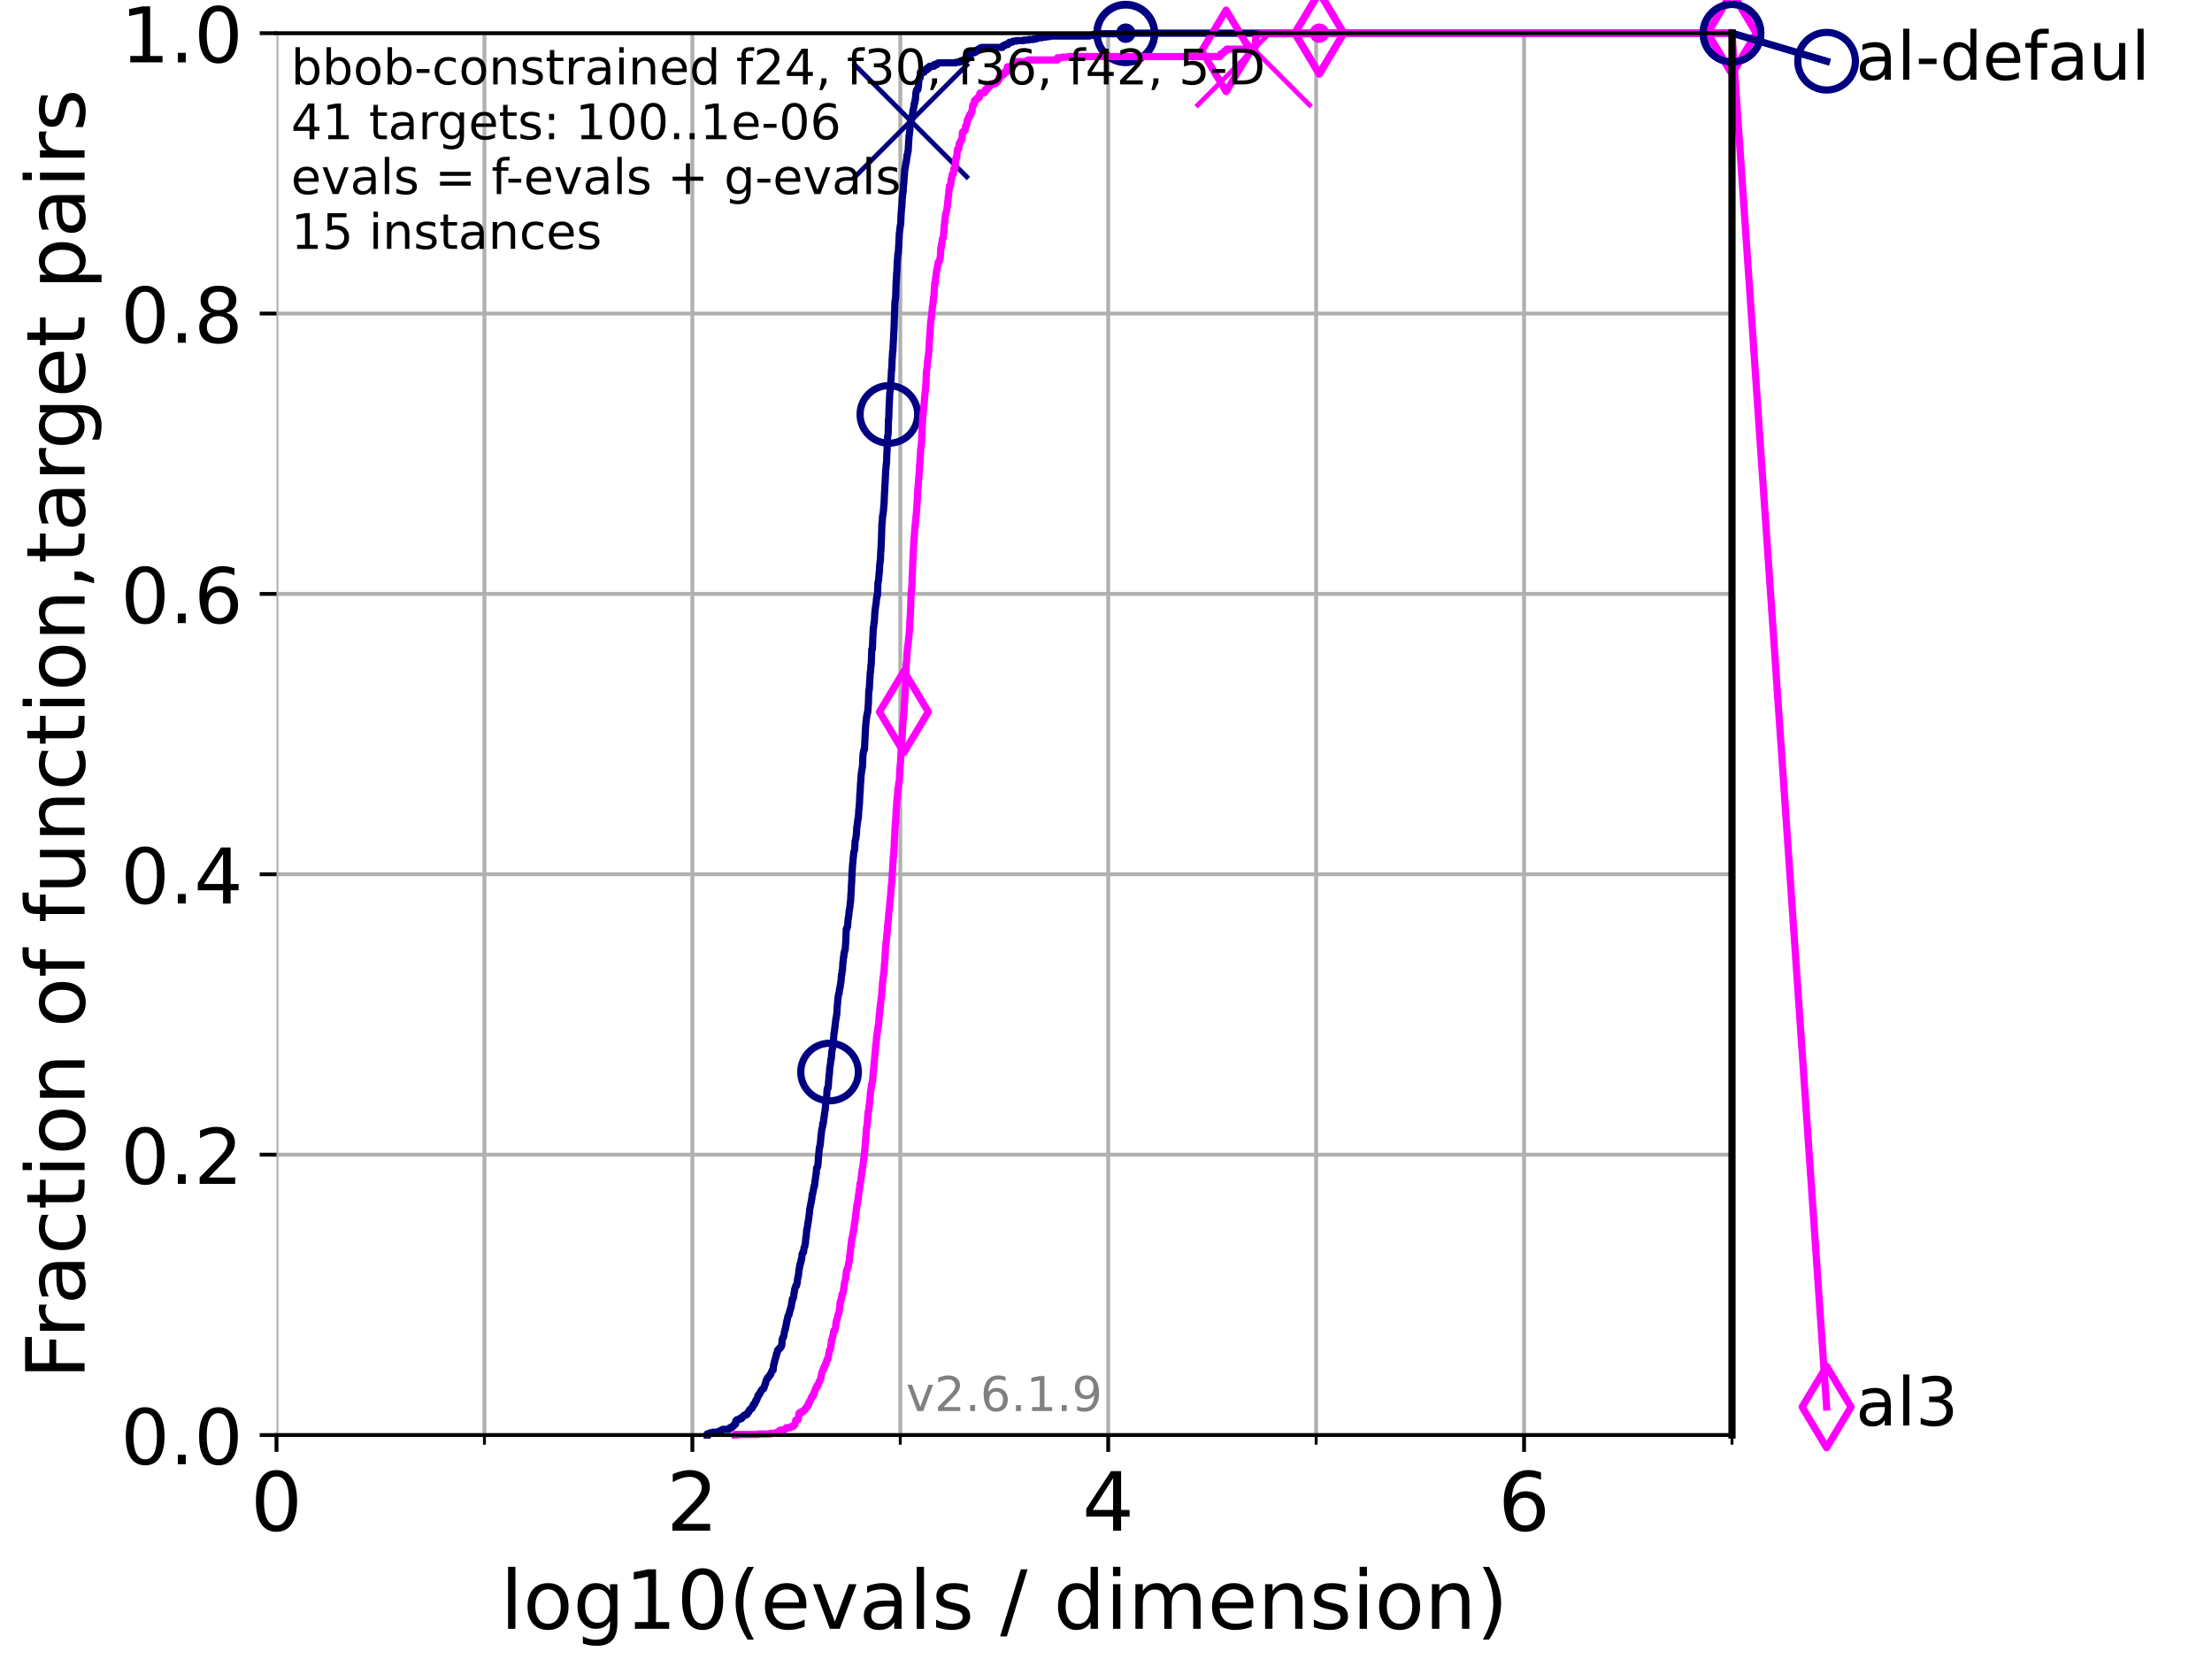 <?xml version="1.0" encoding="utf-8" standalone="no"?>
<!DOCTYPE svg PUBLIC "-//W3C//DTD SVG 1.1//EN"
  "http://www.w3.org/Graphics/SVG/1.1/DTD/svg11.dtd">
<!-- Created with matplotlib (https://matplotlib.org/) -->
<svg height="345.6pt" version="1.1" viewBox="0 0 460.8 345.6" width="460.8pt" xmlns="http://www.w3.org/2000/svg" xmlns:xlink="http://www.w3.org/1999/xlink">
 <defs>
  <style type="text/css">*{stroke-linecap:butt;stroke-linejoin:round;}</style>
 </defs>
 <g id="figure_1">
  <g id="patch_1">
   <path d="M 0 345.6 
L 460.8 345.6 
L 460.8 0 
L 0 0 
z
" style="fill:#ffffff;"/>
  </g>
  <g id="axes_1">
   <g id="patch_2">
    <path d="M 57.6 298.944 
L 360.806 298.944 
L 360.806 6.912 
L 57.6 6.912 
z
" style="fill:#ffffff;"/>
   </g>
   <g id="matplotlib.axis_1">
    <g id="xtick_1">
     <g id="line2d_1">
      <path clip-path="url(#p171e4af099)" d="M 57.6 298.944 
L 57.6 6.912 
" style="fill:none;stroke:#b0b0b0;stroke-linecap:square;stroke-width:0.8;"/>
     </g>
     <g id="line2d_2">
      <defs>
       <path d="M 0 0 
L 0 3.5 
" id="m34346bacf6" style="stroke:#000000;stroke-width:0.8;"/>
      </defs>
      <g>
       <use style="stroke:#000000;stroke-width:0.8;" x="57.6" xlink:href="#m34346bacf6" y="298.944"/>
      </g>
     </g>
     <g id="text_1">
      <!-- 0 -->
      <g transform="translate(52.192 318.861)scale(0.17 -0.17)">
       <defs>
        <path d="M 31.781 66.406 
Q 24.172 66.406 20.328 58.906 
Q 16.5 51.422 16.5 36.375 
Q 16.5 21.391 20.328 13.891 
Q 24.172 6.391 31.781 6.391 
Q 39.453 6.391 43.281 13.891 
Q 47.125 21.391 47.125 36.375 
Q 47.125 51.422 43.281 58.906 
Q 39.453 66.406 31.781 66.406 
z
M 31.781 74.219 
Q 44.047 74.219 50.516 64.516 
Q 56.984 54.828 56.984 36.375 
Q 56.984 17.969 50.516 8.266 
Q 44.047 -1.422 31.781 -1.422 
Q 19.531 -1.422 13.062 8.266 
Q 6.594 17.969 6.594 36.375 
Q 6.594 54.828 13.062 64.516 
Q 19.531 74.219 31.781 74.219 
z
" id="DejaVuSans-48"/>
       </defs>
       <use xlink:href="#DejaVuSans-48"/>
      </g>
     </g>
    </g>
    <g id="xtick_2">
     <g id="line2d_3">
      <path clip-path="url(#p171e4af099)" d="M 144.23 298.944 
L 144.23 6.912 
" style="fill:none;stroke:#b0b0b0;stroke-linecap:square;stroke-width:0.8;"/>
     </g>
     <g id="line2d_4">
      <g>
       <use style="stroke:#000000;stroke-width:0.8;" x="144.23" xlink:href="#m34346bacf6" y="298.944"/>
      </g>
     </g>
     <g id="text_2">
      <!-- 2 -->
      <g transform="translate(138.822 318.861)scale(0.17 -0.17)">
       <defs>
        <path d="M 19.188 8.297 
L 53.609 8.297 
L 53.609 0 
L 7.328 0 
L 7.328 8.297 
Q 12.938 14.109 22.625 23.891 
Q 32.328 33.688 34.812 36.531 
Q 39.547 41.844 41.422 45.531 
Q 43.312 49.219 43.312 52.781 
Q 43.312 58.594 39.234 62.25 
Q 35.156 65.922 28.609 65.922 
Q 23.969 65.922 18.812 64.312 
Q 13.672 62.703 7.812 59.422 
L 7.812 69.391 
Q 13.766 71.781 18.938 73 
Q 24.125 74.219 28.422 74.219 
Q 39.75 74.219 46.484 68.547 
Q 53.219 62.891 53.219 53.422 
Q 53.219 48.922 51.531 44.891 
Q 49.859 40.875 45.406 35.406 
Q 44.188 33.984 37.641 27.219 
Q 31.109 20.453 19.188 8.297 
z
" id="DejaVuSans-50"/>
       </defs>
       <use xlink:href="#DejaVuSans-50"/>
      </g>
     </g>
    </g>
    <g id="xtick_3">
     <g id="line2d_5">
      <path clip-path="url(#p171e4af099)" d="M 230.861 298.944 
L 230.861 6.912 
" style="fill:none;stroke:#b0b0b0;stroke-linecap:square;stroke-width:0.8;"/>
     </g>
     <g id="line2d_6">
      <g>
       <use style="stroke:#000000;stroke-width:0.8;" x="230.861" xlink:href="#m34346bacf6" y="298.944"/>
      </g>
     </g>
     <g id="text_3">
      <!-- 4 -->
      <g transform="translate(225.453 318.861)scale(0.17 -0.17)">
       <defs>
        <path d="M 37.797 64.312 
L 12.891 25.391 
L 37.797 25.391 
z
M 35.203 72.906 
L 47.609 72.906 
L 47.609 25.391 
L 58.016 25.391 
L 58.016 17.188 
L 47.609 17.188 
L 47.609 0 
L 37.797 0 
L 37.797 17.188 
L 4.891 17.188 
L 4.891 26.703 
z
" id="DejaVuSans-52"/>
       </defs>
       <use xlink:href="#DejaVuSans-52"/>
      </g>
     </g>
    </g>
    <g id="xtick_4">
     <g id="line2d_7">
      <path clip-path="url(#p171e4af099)" d="M 317.491 298.944 
L 317.491 6.912 
" style="fill:none;stroke:#b0b0b0;stroke-linecap:square;stroke-width:0.8;"/>
     </g>
     <g id="line2d_8">
      <g>
       <use style="stroke:#000000;stroke-width:0.8;" x="317.491" xlink:href="#m34346bacf6" y="298.944"/>
      </g>
     </g>
     <g id="text_4">
      <!-- 6 -->
      <g transform="translate(312.083 318.861)scale(0.17 -0.17)">
       <defs>
        <path d="M 33.016 40.375 
Q 26.375 40.375 22.484 35.828 
Q 18.609 31.297 18.609 23.391 
Q 18.609 15.531 22.484 10.953 
Q 26.375 6.391 33.016 6.391 
Q 39.656 6.391 43.531 10.953 
Q 47.406 15.531 47.406 23.391 
Q 47.406 31.297 43.531 35.828 
Q 39.656 40.375 33.016 40.375 
z
M 52.594 71.297 
L 52.594 62.312 
Q 48.875 64.062 45.094 64.984 
Q 41.312 65.922 37.594 65.922 
Q 27.828 65.922 22.672 59.328 
Q 17.531 52.734 16.797 39.406 
Q 19.672 43.656 24.016 45.922 
Q 28.375 48.188 33.594 48.188 
Q 44.578 48.188 50.953 41.516 
Q 57.328 34.859 57.328 23.391 
Q 57.328 12.156 50.688 5.359 
Q 44.047 -1.422 33.016 -1.422 
Q 20.359 -1.422 13.672 8.266 
Q 6.984 17.969 6.984 36.375 
Q 6.984 53.656 15.188 63.938 
Q 23.391 74.219 37.203 74.219 
Q 40.922 74.219 44.703 73.484 
Q 48.484 72.75 52.594 71.297 
z
" id="DejaVuSans-54"/>
       </defs>
       <use xlink:href="#DejaVuSans-54"/>
      </g>
     </g>
    </g>
    <g id="xtick_5">
     <g id="line2d_9">
      <path clip-path="url(#p171e4af099)" d="M 100.915 298.944 
L 100.915 6.912 
" style="fill:none;stroke:#b0b0b0;stroke-linecap:square;stroke-width:0.8;"/>
     </g>
     <g id="line2d_10">
      <defs>
       <path d="M 0 0 
L 0 2 
" id="m94153a93c8" style="stroke:#000000;stroke-width:0.6;"/>
      </defs>
      <g>
       <use style="stroke:#000000;stroke-width:0.6;" x="100.915" xlink:href="#m94153a93c8" y="298.944"/>
      </g>
     </g>
    </g>
    <g id="xtick_6">
     <g id="line2d_11">
      <path clip-path="url(#p171e4af099)" d="M 187.546 298.944 
L 187.546 6.912 
" style="fill:none;stroke:#b0b0b0;stroke-linecap:square;stroke-width:0.8;"/>
     </g>
     <g id="line2d_12">
      <g>
       <use style="stroke:#000000;stroke-width:0.6;" x="187.546" xlink:href="#m94153a93c8" y="298.944"/>
      </g>
     </g>
    </g>
    <g id="xtick_7">
     <g id="line2d_13">
      <path clip-path="url(#p171e4af099)" d="M 274.176 298.944 
L 274.176 6.912 
" style="fill:none;stroke:#b0b0b0;stroke-linecap:square;stroke-width:0.8;"/>
     </g>
     <g id="line2d_14">
      <g>
       <use style="stroke:#000000;stroke-width:0.6;" x="274.176" xlink:href="#m94153a93c8" y="298.944"/>
      </g>
     </g>
    </g>
    <g id="xtick_8">
     <g id="line2d_15">
      <path clip-path="url(#p171e4af099)" d="M 360.806 298.944 
L 360.806 6.912 
" style="fill:none;stroke:#b0b0b0;stroke-linecap:square;stroke-width:0.8;"/>
     </g>
     <g id="line2d_16">
      <g>
       <use style="stroke:#000000;stroke-width:0.6;" x="360.806" xlink:href="#m94153a93c8" y="298.944"/>
      </g>
     </g>
    </g>
    <g id="text_5">
     <!-- log10(evals / dimension) -->
     <g transform="translate(104.239 339.314)scale(0.17 -0.17)">
      <defs>
       <path d="M 9.422 75.984 
L 18.406 75.984 
L 18.406 0 
L 9.422 0 
z
" id="DejaVuSans-108"/>
       <path d="M 30.609 48.391 
Q 23.391 48.391 19.188 42.75 
Q 14.984 37.109 14.984 27.297 
Q 14.984 17.484 19.156 11.844 
Q 23.344 6.203 30.609 6.203 
Q 37.797 6.203 41.984 11.859 
Q 46.188 17.531 46.188 27.297 
Q 46.188 37.016 41.984 42.703 
Q 37.797 48.391 30.609 48.391 
z
M 30.609 56 
Q 42.328 56 49.016 48.375 
Q 55.719 40.766 55.719 27.297 
Q 55.719 13.875 49.016 6.219 
Q 42.328 -1.422 30.609 -1.422 
Q 18.844 -1.422 12.172 6.219 
Q 5.516 13.875 5.516 27.297 
Q 5.516 40.766 12.172 48.375 
Q 18.844 56 30.609 56 
z
" id="DejaVuSans-111"/>
       <path d="M 45.406 27.984 
Q 45.406 37.75 41.375 43.109 
Q 37.359 48.484 30.078 48.484 
Q 22.859 48.484 18.828 43.109 
Q 14.797 37.75 14.797 27.984 
Q 14.797 18.266 18.828 12.891 
Q 22.859 7.516 30.078 7.516 
Q 37.359 7.516 41.375 12.891 
Q 45.406 18.266 45.406 27.984 
z
M 54.391 6.781 
Q 54.391 -7.172 48.188 -13.984 
Q 42 -20.797 29.203 -20.797 
Q 24.469 -20.797 20.266 -20.094 
Q 16.062 -19.391 12.109 -17.922 
L 12.109 -9.188 
Q 16.062 -11.328 19.922 -12.344 
Q 23.781 -13.375 27.781 -13.375 
Q 36.625 -13.375 41.016 -8.766 
Q 45.406 -4.156 45.406 5.172 
L 45.406 9.625 
Q 42.625 4.781 38.281 2.391 
Q 33.938 0 27.875 0 
Q 17.828 0 11.672 7.656 
Q 5.516 15.328 5.516 27.984 
Q 5.516 40.672 11.672 48.328 
Q 17.828 56 27.875 56 
Q 33.938 56 38.281 53.609 
Q 42.625 51.219 45.406 46.391 
L 45.406 54.688 
L 54.391 54.688 
z
" id="DejaVuSans-103"/>
       <path d="M 12.406 8.297 
L 28.516 8.297 
L 28.516 63.922 
L 10.984 60.406 
L 10.984 69.391 
L 28.422 72.906 
L 38.281 72.906 
L 38.281 8.297 
L 54.391 8.297 
L 54.391 0 
L 12.406 0 
z
" id="DejaVuSans-49"/>
       <path d="M 31 75.875 
Q 24.469 64.656 21.281 53.656 
Q 18.109 42.672 18.109 31.391 
Q 18.109 20.125 21.312 9.062 
Q 24.516 -2 31 -13.188 
L 23.188 -13.188 
Q 15.875 -1.703 12.234 9.375 
Q 8.594 20.453 8.594 31.391 
Q 8.594 42.281 12.203 53.312 
Q 15.828 64.359 23.188 75.875 
z
" id="DejaVuSans-40"/>
       <path d="M 56.203 29.594 
L 56.203 25.203 
L 14.891 25.203 
Q 15.484 15.922 20.484 11.062 
Q 25.484 6.203 34.422 6.203 
Q 39.594 6.203 44.453 7.469 
Q 49.312 8.734 54.109 11.281 
L 54.109 2.781 
Q 49.266 0.734 44.188 -0.344 
Q 39.109 -1.422 33.891 -1.422 
Q 20.797 -1.422 13.156 6.188 
Q 5.516 13.812 5.516 26.812 
Q 5.516 40.234 12.766 48.109 
Q 20.016 56 32.328 56 
Q 43.359 56 49.781 48.891 
Q 56.203 41.797 56.203 29.594 
z
M 47.219 32.234 
Q 47.125 39.594 43.094 43.984 
Q 39.062 48.391 32.422 48.391 
Q 24.906 48.391 20.391 44.141 
Q 15.875 39.891 15.188 32.172 
z
" id="DejaVuSans-101"/>
       <path d="M 2.984 54.688 
L 12.5 54.688 
L 29.594 8.797 
L 46.688 54.688 
L 56.203 54.688 
L 35.688 0 
L 23.484 0 
z
" id="DejaVuSans-118"/>
       <path d="M 34.281 27.484 
Q 23.391 27.484 19.188 25 
Q 14.984 22.516 14.984 16.5 
Q 14.984 11.719 18.141 8.906 
Q 21.297 6.109 26.703 6.109 
Q 34.188 6.109 38.703 11.406 
Q 43.219 16.703 43.219 25.484 
L 43.219 27.484 
z
M 52.203 31.203 
L 52.203 0 
L 43.219 0 
L 43.219 8.297 
Q 40.141 3.328 35.547 0.953 
Q 30.953 -1.422 24.312 -1.422 
Q 15.922 -1.422 10.953 3.297 
Q 6 8.016 6 15.922 
Q 6 25.141 12.172 29.828 
Q 18.359 34.516 30.609 34.516 
L 43.219 34.516 
L 43.219 35.406 
Q 43.219 41.609 39.141 45 
Q 35.062 48.391 27.688 48.391 
Q 23 48.391 18.547 47.266 
Q 14.109 46.141 10.016 43.891 
L 10.016 52.203 
Q 14.938 54.109 19.578 55.047 
Q 24.219 56 28.609 56 
Q 40.484 56 46.344 49.844 
Q 52.203 43.703 52.203 31.203 
z
" id="DejaVuSans-97"/>
       <path d="M 44.281 53.078 
L 44.281 44.578 
Q 40.484 46.531 36.375 47.5 
Q 32.281 48.484 27.875 48.484 
Q 21.188 48.484 17.844 46.438 
Q 14.5 44.391 14.5 40.281 
Q 14.5 37.156 16.891 35.375 
Q 19.281 33.594 26.516 31.984 
L 29.594 31.297 
Q 39.156 29.25 43.188 25.516 
Q 47.219 21.781 47.219 15.094 
Q 47.219 7.469 41.188 3.016 
Q 35.156 -1.422 24.609 -1.422 
Q 20.219 -1.422 15.453 -0.562 
Q 10.688 0.297 5.422 2 
L 5.422 11.281 
Q 10.406 8.688 15.234 7.391 
Q 20.062 6.109 24.812 6.109 
Q 31.156 6.109 34.562 8.281 
Q 37.984 10.453 37.984 14.406 
Q 37.984 18.062 35.516 20.016 
Q 33.062 21.969 24.703 23.781 
L 21.578 24.516 
Q 13.234 26.266 9.516 29.906 
Q 5.812 33.547 5.812 39.891 
Q 5.812 47.609 11.281 51.797 
Q 16.75 56 26.812 56 
Q 31.781 56 36.172 55.266 
Q 40.578 54.547 44.281 53.078 
z
" id="DejaVuSans-115"/>
       <path id="DejaVuSans-32"/>
       <path d="M 25.391 72.906 
L 33.688 72.906 
L 8.297 -9.281 
L 0 -9.281 
z
" id="DejaVuSans-47"/>
       <path d="M 45.406 46.391 
L 45.406 75.984 
L 54.391 75.984 
L 54.391 0 
L 45.406 0 
L 45.406 8.203 
Q 42.578 3.328 38.25 0.953 
Q 33.938 -1.422 27.875 -1.422 
Q 17.969 -1.422 11.734 6.484 
Q 5.516 14.406 5.516 27.297 
Q 5.516 40.188 11.734 48.094 
Q 17.969 56 27.875 56 
Q 33.938 56 38.25 53.625 
Q 42.578 51.266 45.406 46.391 
z
M 14.797 27.297 
Q 14.797 17.391 18.875 11.75 
Q 22.953 6.109 30.078 6.109 
Q 37.203 6.109 41.297 11.75 
Q 45.406 17.391 45.406 27.297 
Q 45.406 37.203 41.297 42.844 
Q 37.203 48.484 30.078 48.484 
Q 22.953 48.484 18.875 42.844 
Q 14.797 37.203 14.797 27.297 
z
" id="DejaVuSans-100"/>
       <path d="M 9.422 54.688 
L 18.406 54.688 
L 18.406 0 
L 9.422 0 
z
M 9.422 75.984 
L 18.406 75.984 
L 18.406 64.594 
L 9.422 64.594 
z
" id="DejaVuSans-105"/>
       <path d="M 52 44.188 
Q 55.375 50.25 60.062 53.125 
Q 64.75 56 71.094 56 
Q 79.641 56 84.281 50.016 
Q 88.922 44.047 88.922 33.016 
L 88.922 0 
L 79.891 0 
L 79.891 32.719 
Q 79.891 40.578 77.094 44.375 
Q 74.312 48.188 68.609 48.188 
Q 61.625 48.188 57.562 43.547 
Q 53.516 38.922 53.516 30.906 
L 53.516 0 
L 44.484 0 
L 44.484 32.719 
Q 44.484 40.625 41.703 44.406 
Q 38.922 48.188 33.109 48.188 
Q 26.219 48.188 22.156 43.531 
Q 18.109 38.875 18.109 30.906 
L 18.109 0 
L 9.078 0 
L 9.078 54.688 
L 18.109 54.688 
L 18.109 46.188 
Q 21.188 51.219 25.484 53.609 
Q 29.781 56 35.688 56 
Q 41.656 56 45.828 52.969 
Q 50 49.953 52 44.188 
z
" id="DejaVuSans-109"/>
       <path d="M 54.891 33.016 
L 54.891 0 
L 45.906 0 
L 45.906 32.719 
Q 45.906 40.484 42.875 44.328 
Q 39.844 48.188 33.797 48.188 
Q 26.516 48.188 22.312 43.547 
Q 18.109 38.922 18.109 30.906 
L 18.109 0 
L 9.078 0 
L 9.078 54.688 
L 18.109 54.688 
L 18.109 46.188 
Q 21.344 51.125 25.703 53.562 
Q 30.078 56 35.797 56 
Q 45.219 56 50.047 50.172 
Q 54.891 44.344 54.891 33.016 
z
" id="DejaVuSans-110"/>
       <path d="M 8.016 75.875 
L 15.828 75.875 
Q 23.141 64.359 26.781 53.312 
Q 30.422 42.281 30.422 31.391 
Q 30.422 20.453 26.781 9.375 
Q 23.141 -1.703 15.828 -13.188 
L 8.016 -13.188 
Q 14.5 -2 17.703 9.062 
Q 20.906 20.125 20.906 31.391 
Q 20.906 42.672 17.703 53.656 
Q 14.5 64.656 8.016 75.875 
z
" id="DejaVuSans-41"/>
      </defs>
      <use xlink:href="#DejaVuSans-108"/>
      <use x="27.783" xlink:href="#DejaVuSans-111"/>
      <use x="88.965" xlink:href="#DejaVuSans-103"/>
      <use x="152.441" xlink:href="#DejaVuSans-49"/>
      <use x="216.064" xlink:href="#DejaVuSans-48"/>
      <use x="279.688" xlink:href="#DejaVuSans-40"/>
      <use x="318.701" xlink:href="#DejaVuSans-101"/>
      <use x="380.225" xlink:href="#DejaVuSans-118"/>
      <use x="439.404" xlink:href="#DejaVuSans-97"/>
      <use x="500.684" xlink:href="#DejaVuSans-108"/>
      <use x="528.467" xlink:href="#DejaVuSans-115"/>
      <use x="580.566" xlink:href="#DejaVuSans-32"/>
      <use x="612.354" xlink:href="#DejaVuSans-47"/>
      <use x="646.045" xlink:href="#DejaVuSans-32"/>
      <use x="677.832" xlink:href="#DejaVuSans-100"/>
      <use x="741.309" xlink:href="#DejaVuSans-105"/>
      <use x="769.092" xlink:href="#DejaVuSans-109"/>
      <use x="866.504" xlink:href="#DejaVuSans-101"/>
      <use x="928.027" xlink:href="#DejaVuSans-110"/>
      <use x="991.406" xlink:href="#DejaVuSans-115"/>
      <use x="1043.506" xlink:href="#DejaVuSans-105"/>
      <use x="1071.289" xlink:href="#DejaVuSans-111"/>
      <use x="1132.471" xlink:href="#DejaVuSans-110"/>
      <use x="1195.85" xlink:href="#DejaVuSans-41"/>
     </g>
    </g>
   </g>
   <g id="matplotlib.axis_2">
    <g id="ytick_1">
     <g id="line2d_17">
      <path clip-path="url(#p171e4af099)" d="M 57.6 298.944 
L 360.806 298.944 
" style="fill:none;stroke:#b0b0b0;stroke-linecap:square;stroke-width:0.8;"/>
     </g>
     <g id="line2d_18">
      <defs>
       <path d="M 0 0 
L -3.5 0 
" id="m7919b38c88" style="stroke:#000000;stroke-width:0.8;"/>
      </defs>
      <g>
       <use style="stroke:#000000;stroke-width:0.8;" x="57.6" xlink:href="#m7919b38c88" y="298.944"/>
      </g>
     </g>
     <g id="text_6">
      <!-- 0.0 -->
      <g transform="translate(25.155 305.023)scale(0.16 -0.16)">
       <defs>
        <path d="M 10.688 12.406 
L 21 12.406 
L 21 0 
L 10.688 0 
z
" id="DejaVuSans-46"/>
       </defs>
       <use xlink:href="#DejaVuSans-48"/>
       <use x="63.623" xlink:href="#DejaVuSans-46"/>
       <use x="95.41" xlink:href="#DejaVuSans-48"/>
      </g>
     </g>
    </g>
    <g id="ytick_2">
     <g id="line2d_19">
      <path clip-path="url(#p171e4af099)" d="M 57.6 240.538 
L 360.806 240.538 
" style="fill:none;stroke:#b0b0b0;stroke-linecap:square;stroke-width:0.8;"/>
     </g>
     <g id="line2d_20">
      <g>
       <use style="stroke:#000000;stroke-width:0.8;" x="57.6" xlink:href="#m7919b38c88" y="240.538"/>
      </g>
     </g>
     <g id="text_7">
      <!-- 0.2 -->
      <g transform="translate(25.155 246.616)scale(0.16 -0.16)">
       <use xlink:href="#DejaVuSans-48"/>
       <use x="63.623" xlink:href="#DejaVuSans-46"/>
       <use x="95.41" xlink:href="#DejaVuSans-50"/>
      </g>
     </g>
    </g>
    <g id="ytick_3">
     <g id="line2d_21">
      <path clip-path="url(#p171e4af099)" d="M 57.6 182.131 
L 360.806 182.131 
" style="fill:none;stroke:#b0b0b0;stroke-linecap:square;stroke-width:0.8;"/>
     </g>
     <g id="line2d_22">
      <g>
       <use style="stroke:#000000;stroke-width:0.8;" x="57.6" xlink:href="#m7919b38c88" y="182.131"/>
      </g>
     </g>
     <g id="text_8">
      <!-- 0.4 -->
      <g transform="translate(25.155 188.21)scale(0.16 -0.16)">
       <use xlink:href="#DejaVuSans-48"/>
       <use x="63.623" xlink:href="#DejaVuSans-46"/>
       <use x="95.41" xlink:href="#DejaVuSans-52"/>
      </g>
     </g>
    </g>
    <g id="ytick_4">
     <g id="line2d_23">
      <path clip-path="url(#p171e4af099)" d="M 57.6 123.725 
L 360.806 123.725 
" style="fill:none;stroke:#b0b0b0;stroke-linecap:square;stroke-width:0.8;"/>
     </g>
     <g id="line2d_24">
      <g>
       <use style="stroke:#000000;stroke-width:0.8;" x="57.6" xlink:href="#m7919b38c88" y="123.725"/>
      </g>
     </g>
     <g id="text_9">
      <!-- 0.6 -->
      <g transform="translate(25.155 129.804)scale(0.16 -0.16)">
       <use xlink:href="#DejaVuSans-48"/>
       <use x="63.623" xlink:href="#DejaVuSans-46"/>
       <use x="95.41" xlink:href="#DejaVuSans-54"/>
      </g>
     </g>
    </g>
    <g id="ytick_5">
     <g id="line2d_25">
      <path clip-path="url(#p171e4af099)" d="M 57.6 65.318 
L 360.806 65.318 
" style="fill:none;stroke:#b0b0b0;stroke-linecap:square;stroke-width:0.8;"/>
     </g>
     <g id="line2d_26">
      <g>
       <use style="stroke:#000000;stroke-width:0.8;" x="57.6" xlink:href="#m7919b38c88" y="65.318"/>
      </g>
     </g>
     <g id="text_10">
      <!-- 0.8 -->
      <g transform="translate(25.155 71.397)scale(0.16 -0.16)">
       <defs>
        <path d="M 31.781 34.625 
Q 24.75 34.625 20.719 30.859 
Q 16.703 27.094 16.703 20.516 
Q 16.703 13.922 20.719 10.156 
Q 24.75 6.391 31.781 6.391 
Q 38.812 6.391 42.859 10.172 
Q 46.922 13.969 46.922 20.516 
Q 46.922 27.094 42.891 30.859 
Q 38.875 34.625 31.781 34.625 
z
M 21.922 38.812 
Q 15.578 40.375 12.031 44.719 
Q 8.5 49.078 8.5 55.328 
Q 8.5 64.062 14.719 69.141 
Q 20.953 74.219 31.781 74.219 
Q 42.672 74.219 48.875 69.141 
Q 55.078 64.062 55.078 55.328 
Q 55.078 49.078 51.531 44.719 
Q 48 40.375 41.703 38.812 
Q 48.828 37.156 52.797 32.312 
Q 56.781 27.484 56.781 20.516 
Q 56.781 9.906 50.312 4.234 
Q 43.844 -1.422 31.781 -1.422 
Q 19.734 -1.422 13.25 4.234 
Q 6.781 9.906 6.781 20.516 
Q 6.781 27.484 10.781 32.312 
Q 14.797 37.156 21.922 38.812 
z
M 18.312 54.391 
Q 18.312 48.734 21.844 45.562 
Q 25.391 42.391 31.781 42.391 
Q 38.141 42.391 41.719 45.562 
Q 45.312 48.734 45.312 54.391 
Q 45.312 60.062 41.719 63.234 
Q 38.141 66.406 31.781 66.406 
Q 25.391 66.406 21.844 63.234 
Q 18.312 60.062 18.312 54.391 
z
" id="DejaVuSans-56"/>
       </defs>
       <use xlink:href="#DejaVuSans-48"/>
       <use x="63.623" xlink:href="#DejaVuSans-46"/>
       <use x="95.41" xlink:href="#DejaVuSans-56"/>
      </g>
     </g>
    </g>
    <g id="ytick_6">
     <g id="line2d_27">
      <path clip-path="url(#p171e4af099)" d="M 57.6 6.912 
L 360.806 6.912 
" style="fill:none;stroke:#b0b0b0;stroke-linecap:square;stroke-width:0.8;"/>
     </g>
     <g id="line2d_28">
      <g>
       <use style="stroke:#000000;stroke-width:0.8;" x="57.6" xlink:href="#m7919b38c88" y="6.912"/>
      </g>
     </g>
     <g id="text_11">
      <!-- 1.0 -->
      <g transform="translate(25.155 12.991)scale(0.16 -0.16)">
       <use xlink:href="#DejaVuSans-49"/>
       <use x="63.623" xlink:href="#DejaVuSans-46"/>
       <use x="95.41" xlink:href="#DejaVuSans-48"/>
      </g>
     </g>
    </g>
    <g id="text_12">
     <!-- Fraction of function,target pairs -->
     <g transform="translate(17.62 287.313)rotate(-90)scale(0.17 -0.17)">
      <defs>
       <path d="M 9.812 72.906 
L 51.703 72.906 
L 51.703 64.594 
L 19.672 64.594 
L 19.672 43.109 
L 48.578 43.109 
L 48.578 34.812 
L 19.672 34.812 
L 19.672 0 
L 9.812 0 
z
" id="DejaVuSans-70"/>
       <path d="M 41.109 46.297 
Q 39.594 47.172 37.812 47.578 
Q 36.031 48 33.891 48 
Q 26.266 48 22.188 43.047 
Q 18.109 38.094 18.109 28.812 
L 18.109 0 
L 9.078 0 
L 9.078 54.688 
L 18.109 54.688 
L 18.109 46.188 
Q 20.953 51.172 25.484 53.578 
Q 30.031 56 36.531 56 
Q 37.453 56 38.578 55.875 
Q 39.703 55.766 41.062 55.516 
z
" id="DejaVuSans-114"/>
       <path d="M 48.781 52.594 
L 48.781 44.188 
Q 44.969 46.297 41.141 47.344 
Q 37.312 48.391 33.406 48.391 
Q 24.656 48.391 19.812 42.844 
Q 14.984 37.312 14.984 27.297 
Q 14.984 17.281 19.812 11.734 
Q 24.656 6.203 33.406 6.203 
Q 37.312 6.203 41.141 7.25 
Q 44.969 8.297 48.781 10.406 
L 48.781 2.094 
Q 45.016 0.344 40.984 -0.531 
Q 36.969 -1.422 32.422 -1.422 
Q 20.062 -1.422 12.781 6.344 
Q 5.516 14.109 5.516 27.297 
Q 5.516 40.672 12.859 48.328 
Q 20.219 56 33.016 56 
Q 37.156 56 41.109 55.141 
Q 45.062 54.297 48.781 52.594 
z
" id="DejaVuSans-99"/>
       <path d="M 18.312 70.219 
L 18.312 54.688 
L 36.812 54.688 
L 36.812 47.703 
L 18.312 47.703 
L 18.312 18.016 
Q 18.312 11.328 20.141 9.422 
Q 21.969 7.516 27.594 7.516 
L 36.812 7.516 
L 36.812 0 
L 27.594 0 
Q 17.188 0 13.234 3.875 
Q 9.281 7.766 9.281 18.016 
L 9.281 47.703 
L 2.688 47.703 
L 2.688 54.688 
L 9.281 54.688 
L 9.281 70.219 
z
" id="DejaVuSans-116"/>
       <path d="M 37.109 75.984 
L 37.109 68.5 
L 28.516 68.5 
Q 23.688 68.5 21.797 66.547 
Q 19.922 64.594 19.922 59.516 
L 19.922 54.688 
L 34.719 54.688 
L 34.719 47.703 
L 19.922 47.703 
L 19.922 0 
L 10.891 0 
L 10.891 47.703 
L 2.297 47.703 
L 2.297 54.688 
L 10.891 54.688 
L 10.891 58.5 
Q 10.891 67.625 15.141 71.797 
Q 19.391 75.984 28.609 75.984 
z
" id="DejaVuSans-102"/>
       <path d="M 8.5 21.578 
L 8.5 54.688 
L 17.484 54.688 
L 17.484 21.922 
Q 17.484 14.156 20.5 10.266 
Q 23.531 6.391 29.594 6.391 
Q 36.859 6.391 41.078 11.031 
Q 45.312 15.672 45.312 23.688 
L 45.312 54.688 
L 54.297 54.688 
L 54.297 0 
L 45.312 0 
L 45.312 8.406 
Q 42.047 3.422 37.719 1 
Q 33.406 -1.422 27.688 -1.422 
Q 18.266 -1.422 13.375 4.438 
Q 8.5 10.297 8.5 21.578 
z
M 31.109 56 
z
" id="DejaVuSans-117"/>
       <path d="M 11.719 12.406 
L 22.016 12.406 
L 22.016 4 
L 14.016 -11.625 
L 7.719 -11.625 
L 11.719 4 
z
" id="DejaVuSans-44"/>
       <path d="M 18.109 8.203 
L 18.109 -20.797 
L 9.078 -20.797 
L 9.078 54.688 
L 18.109 54.688 
L 18.109 46.391 
Q 20.953 51.266 25.266 53.625 
Q 29.594 56 35.594 56 
Q 45.562 56 51.781 48.094 
Q 58.016 40.188 58.016 27.297 
Q 58.016 14.406 51.781 6.484 
Q 45.562 -1.422 35.594 -1.422 
Q 29.594 -1.422 25.266 0.953 
Q 20.953 3.328 18.109 8.203 
z
M 48.688 27.297 
Q 48.688 37.203 44.609 42.844 
Q 40.531 48.484 33.406 48.484 
Q 26.266 48.484 22.188 42.844 
Q 18.109 37.203 18.109 27.297 
Q 18.109 17.391 22.188 11.75 
Q 26.266 6.109 33.406 6.109 
Q 40.531 6.109 44.609 11.75 
Q 48.688 17.391 48.688 27.297 
z
" id="DejaVuSans-112"/>
      </defs>
      <use xlink:href="#DejaVuSans-70"/>
      <use x="50.27" xlink:href="#DejaVuSans-114"/>
      <use x="91.383" xlink:href="#DejaVuSans-97"/>
      <use x="152.662" xlink:href="#DejaVuSans-99"/>
      <use x="207.643" xlink:href="#DejaVuSans-116"/>
      <use x="246.852" xlink:href="#DejaVuSans-105"/>
      <use x="274.635" xlink:href="#DejaVuSans-111"/>
      <use x="335.816" xlink:href="#DejaVuSans-110"/>
      <use x="399.195" xlink:href="#DejaVuSans-32"/>
      <use x="430.982" xlink:href="#DejaVuSans-111"/>
      <use x="492.164" xlink:href="#DejaVuSans-102"/>
      <use x="527.369" xlink:href="#DejaVuSans-32"/>
      <use x="559.156" xlink:href="#DejaVuSans-102"/>
      <use x="594.361" xlink:href="#DejaVuSans-117"/>
      <use x="657.74" xlink:href="#DejaVuSans-110"/>
      <use x="721.119" xlink:href="#DejaVuSans-99"/>
      <use x="776.1" xlink:href="#DejaVuSans-116"/>
      <use x="815.309" xlink:href="#DejaVuSans-105"/>
      <use x="843.092" xlink:href="#DejaVuSans-111"/>
      <use x="904.273" xlink:href="#DejaVuSans-110"/>
      <use x="967.652" xlink:href="#DejaVuSans-44"/>
      <use x="999.439" xlink:href="#DejaVuSans-116"/>
      <use x="1038.648" xlink:href="#DejaVuSans-97"/>
      <use x="1099.928" xlink:href="#DejaVuSans-114"/>
      <use x="1139.291" xlink:href="#DejaVuSans-103"/>
      <use x="1202.768" xlink:href="#DejaVuSans-101"/>
      <use x="1264.291" xlink:href="#DejaVuSans-116"/>
      <use x="1303.5" xlink:href="#DejaVuSans-32"/>
      <use x="1335.287" xlink:href="#DejaVuSans-112"/>
      <use x="1398.764" xlink:href="#DejaVuSans-97"/>
      <use x="1460.043" xlink:href="#DejaVuSans-105"/>
      <use x="1487.826" xlink:href="#DejaVuSans-114"/>
      <use x="1528.939" xlink:href="#DejaVuSans-115"/>
     </g>
    </g>
   </g>
   <g id="line2d_29">
    <defs>
     <path d="M 0 1.5 
C 0.398 1.5 0.779 1.342 1.061 1.061 
C 1.342 0.779 1.5 0.398 1.5 0 
C 1.5 -0.398 1.342 -0.779 1.061 -1.061 
C 0.779 -1.342 0.398 -1.5 0 -1.5 
C -0.398 -1.5 -0.779 -1.342 -1.061 -1.061 
C -1.342 -0.779 -1.5 -0.398 -1.5 0 
C -1.5 0.398 -1.342 0.779 -1.061 1.061 
C -0.779 1.342 -0.398 1.5 0 1.5 
z
" id="mfacbb37231" style="stroke:#000080;"/>
    </defs>
    <g>
     <use style="fill:#000080;stroke:#000080;" x="234.512" xlink:href="#mfacbb37231" y="6.912"/>
     <use style="fill:#000080;stroke:#000080;" x="234.512" xlink:href="#mfacbb37231" y="6.912"/>
    </g>
   </g>
   <g id="line2d_30">
    <path d="M 147.312 298.944 
L 147.312 298.707 
L 147.754 298.707 
L 147.754 298.588 
L 147.94 298.588 
L 147.94 298.469 
L 148.548 298.469 
L 148.548 298.35 
L 149.595 298.35 
L 149.595 298.232 
L 149.82 298.232 
L 149.82 298.113 
L 150.152 298.113 
L 150.152 297.994 
L 150.317 297.994 
L 150.317 297.876 
L 150.533 297.876 
L 150.533 297.757 
L 151.883 297.757 
L 151.883 297.638 
L 152.033 297.638 
L 152.033 297.401 
L 152.475 297.401 
L 152.523 297.163 
L 152.668 297.163 
L 152.668 297.045 
L 152.859 297.045 
L 152.859 296.807 
L 153.095 296.807 
L 153.095 296.688 
L 153.236 296.688 
L 153.282 295.976 
L 153.421 295.976 
L 153.513 295.739 
L 154.012 295.739 
L 154.101 295.501 
L 154.498 295.501 
L 154.498 295.264 
L 154.671 295.264 
L 154.671 295.145 
L 154.801 295.145 
L 154.886 294.908 
L 155.056 294.908 
L 155.056 294.789 
L 155.433 294.789 
L 155.433 294.67 
L 155.64 294.67 
L 155.64 294.433 
L 155.762 294.433 
L 155.803 294.196 
L 155.965 294.196 
L 155.965 293.958 
L 156.086 293.958 
L 156.126 293.721 
L 156.205 293.721 
L 156.205 293.602 
L 156.364 293.602 
L 156.364 293.483 
L 156.56 293.483 
L 156.56 293.365 
L 156.677 293.365 
L 156.716 293.127 
L 156.793 293.127 
L 156.832 292.771 
L 157.023 292.771 
L 157.062 292.415 
L 157.251 292.415 
L 157.326 292.177 
L 157.363 292.177 
L 157.401 291.821 
L 157.475 291.821 
L 157.475 291.703 
L 157.624 291.703 
L 157.697 291.346 
L 157.771 291.346 
L 157.88 290.753 
L 157.953 290.753 
L 157.953 290.634 
L 158.134 290.634 
L 158.205 290.278 
L 158.312 290.278 
L 158.419 289.922 
L 158.525 289.922 
L 158.63 289.566 
L 158.735 289.566 
L 158.735 289.447 
L 158.873 289.447 
L 158.873 289.328 
L 159.045 289.328 
L 159.148 289.091 
L 159.182 289.091 
L 159.284 288.616 
L 159.317 288.616 
L 159.385 288.26 
L 159.485 288.26 
L 159.585 287.548 
L 159.685 287.548 
L 159.751 287.31 
L 159.817 287.31 
L 159.915 286.954 
L 160.11 286.954 
L 160.175 286.717 
L 160.239 286.717 
L 160.335 286.479 
L 160.463 286.479 
L 160.463 286.242 
L 160.589 286.242 
L 160.684 285.886 
L 160.715 285.886 
L 160.778 285.648 
L 160.84 285.648 
L 160.902 285.411 
L 161.056 285.411 
L 161.149 284.342 
L 161.21 284.342 
L 161.301 283.749 
L 161.362 283.749 
L 161.452 283.155 
L 161.512 283.155 
L 161.602 282.68 
L 161.662 282.68 
L 161.751 281.968 
L 161.869 281.968 
L 161.957 281.493 
L 161.987 281.493 
L 161.987 281.256 
L 162.133 281.256 
L 162.133 281.137 
L 162.248 281.137 
L 162.306 280.9 
L 162.507 280.9 
L 162.592 280.662 
L 162.62 280.662 
L 162.62 280.544 
L 162.761 280.544 
L 162.817 280.187 
L 162.873 280.187 
L 162.929 279 
L 162.985 279 
L 163.068 278.644 
L 163.178 278.644 
L 163.288 278.169 
L 163.315 278.169 
L 163.424 277.338 
L 163.451 277.338 
L 163.532 276.982 
L 163.586 276.982 
L 163.693 276.27 
L 163.746 276.27 
L 163.826 275.558 
L 163.879 275.558 
L 163.958 274.964 
L 164.011 274.964 
L 164.116 274.252 
L 164.168 274.252 
L 164.272 273.896 
L 164.376 273.896 
L 164.453 273.302 
L 164.504 273.302 
L 164.581 272.827 
L 164.657 272.827 
L 164.759 272.234 
L 164.834 272.234 
L 164.935 271.165 
L 165.034 271.165 
L 165.059 270.572 
L 165.208 270.572 
L 165.282 270.216 
L 165.331 270.216 
L 165.429 269.266 
L 165.453 269.266 
L 165.55 268.554 
L 165.574 268.554 
L 165.671 268.198 
L 165.695 268.198 
L 165.767 267.841 
L 165.934 267.841 
L 166.005 267.367 
L 166.052 267.367 
L 166.146 266.417 
L 166.17 266.417 
L 166.263 265.823 
L 166.333 265.823 
L 166.426 264.636 
L 166.449 264.636 
L 166.495 264.161 
L 166.564 264.161 
L 166.61 263.449 
L 166.701 263.449 
L 166.77 262.974 
L 166.838 262.974 
L 166.905 262.381 
L 166.995 262.381 
L 167.085 261.312 
L 167.129 261.312 
L 167.196 260.956 
L 167.263 260.956 
L 167.263 260.837 
L 167.395 260.837 
L 167.504 259.888 
L 167.526 259.888 
L 167.635 259.65 
L 167.657 259.65 
L 167.765 258.938 
L 167.786 258.938 
L 167.872 257.751 
L 167.936 257.751 
L 168.042 256.208 
L 168.085 256.208 
L 168.169 255.614 
L 168.211 255.614 
L 168.295 254.783 
L 168.337 254.783 
L 168.441 253.952 
L 168.462 253.952 
L 168.566 253.002 
L 168.586 253.002 
L 168.689 251.815 
L 168.71 251.815 
L 168.812 251.222 
L 168.832 251.222 
L 168.933 250.509 
L 168.994 250.509 
L 169.055 249.797 
L 169.115 249.797 
L 169.215 248.729 
L 169.294 248.729 
L 169.393 248.135 
L 169.413 248.135 
L 169.511 247.423 
L 169.551 247.423 
L 169.59 247.067 
L 169.687 247.067 
L 169.784 245.998 
L 169.804 245.998 
L 169.9 245.167 
L 169.919 245.167 
L 169.996 244.574 
L 170.034 244.574 
L 170.091 243.387 
L 170.186 243.387 
L 170.205 243.149 
L 170.299 243.149 
L 170.393 242.556 
L 170.412 242.556 
L 170.505 240.894 
L 170.542 240.894 
L 170.635 239.588 
L 170.654 239.588 
L 170.727 238.876 
L 170.801 238.876 
L 170.91 237.926 
L 170.929 237.926 
L 171.038 236.383 
L 171.074 236.383 
L 171.182 235.314 
L 171.218 235.314 
L 171.325 234.721 
L 171.36 234.721 
L 171.396 234.008 
L 171.52 234.008 
L 171.608 232.94 
L 171.66 232.94 
L 171.748 231.99 
L 171.783 231.99 
L 171.887 231.159 
L 171.921 231.159 
L 172.007 229.735 
L 172.059 229.735 
L 172.11 229.023 
L 172.178 229.023 
L 172.28 227.123 
L 172.297 227.123 
L 172.365 226.648 
L 172.516 226.648 
L 172.616 225.224 
L 172.633 225.224 
L 172.699 223.918 
L 172.765 223.918 
L 172.864 222.375 
L 172.881 222.375 
L 172.979 221.662 
L 172.995 221.662 
L 173.093 220.594 
L 173.174 220.594 
L 173.27 219.169 
L 173.286 219.169 
L 173.366 218.576 
L 173.398 218.576 
L 173.494 217.745 
L 173.51 217.745 
L 173.621 216.558 
L 173.636 216.558 
L 173.746 215.133 
L 173.793 215.133 
L 173.902 214.065 
L 173.933 214.065 
L 174.042 212.878 
L 174.057 212.878 
L 174.134 212.165 
L 174.18 212.165 
L 174.287 211.334 
L 174.317 211.334 
L 174.423 209.316 
L 174.454 209.316 
L 174.559 208.01 
L 174.574 208.01 
L 174.664 207.179 
L 174.694 207.179 
L 174.723 206.942 
L 174.812 206.942 
L 174.901 205.874 
L 174.975 205.874 
L 175.077 205.043 
L 175.092 205.043 
L 175.179 204.449 
L 175.208 204.449 
L 175.295 203.025 
L 175.367 203.025 
L 175.439 202.194 
L 175.496 202.194 
L 175.595 200.413 
L 175.638 200.413 
L 175.709 199.344 
L 175.793 199.344 
L 175.821 198.513 
L 175.905 198.513 
L 175.975 197.92 
L 176.058 197.92 
L 176.169 196.377 
L 176.183 196.377 
L 176.293 193.528 
L 176.415 193.528 
L 176.47 193.053 
L 176.564 193.053 
L 176.672 191.509 
L 176.685 191.509 
L 176.792 190.797 
L 176.806 190.797 
L 176.899 189.729 
L 176.925 189.729 
L 177.031 189.017 
L 177.044 189.017 
L 177.136 187.948 
L 177.175 187.948 
L 177.279 186.167 
L 177.292 186.167 
L 177.383 184.031 
L 177.408 184.031 
L 177.511 181.419 
L 177.524 181.419 
L 177.626 179.876 
L 177.652 179.876 
L 177.753 178.451 
L 177.791 178.451 
L 177.854 177.501 
L 177.905 177.501 
L 178.005 177.027 
L 178.042 177.027 
L 178.13 175.246 
L 178.154 175.246 
L 178.241 174.771 
L 178.266 174.771 
L 178.364 174.059 
L 178.388 174.059 
L 178.486 172.278 
L 178.523 172.278 
L 178.632 171.21 
L 178.656 171.21 
L 178.728 170.497 
L 178.8 170.497 
L 178.908 168.598 
L 178.931 168.598 
L 179.038 167.292 
L 179.05 167.292 
L 179.133 165.274 
L 179.168 165.274 
L 179.273 163.019 
L 179.297 163.019 
L 179.39 161.357 
L 179.413 161.357 
L 179.505 160.526 
L 179.529 160.526 
L 179.632 159.813 
L 179.666 159.813 
L 179.769 157.32 
L 179.78 157.32 
L 179.871 156.489 
L 179.939 156.489 
L 179.995 156.133 
L 180.085 156.133 
L 180.185 153.878 
L 180.196 153.878 
L 180.307 151.503 
L 180.318 151.503 
L 180.429 150.079 
L 180.461 150.079 
L 180.549 149.129 
L 180.593 149.129 
L 180.69 148.417 
L 180.766 148.417 
L 180.874 146.755 
L 180.895 146.755 
L 180.991 143.787 
L 181.076 143.787 
L 181.182 141.769 
L 181.193 141.769 
L 181.298 139.988 
L 181.34 139.988 
L 181.444 138.445 
L 181.496 138.445 
L 181.6 135.359 
L 181.61 135.359 
L 181.61 135.24 
L 181.733 135.24 
L 181.836 132.628 
L 181.846 132.628 
L 181.927 130.729 
L 181.978 130.729 
L 182.089 129.66 
L 182.139 129.66 
L 182.249 127.524 
L 182.259 127.524 
L 182.358 126.574 
L 182.378 126.574 
L 182.467 125.862 
L 182.497 125.862 
L 182.604 124.556 
L 182.663 124.556 
L 182.673 124.081 
L 182.789 124.081 
L 182.896 121.351 
L 182.925 121.351 
L 183.021 120.757 
L 183.04 120.757 
L 183.116 119.451 
L 183.164 119.451 
L 183.268 117.552 
L 183.287 117.552 
L 183.371 116.721 
L 183.4 116.721 
L 183.484 114.703 
L 183.512 114.703 
L 183.614 112.21 
L 183.623 112.21 
L 183.725 109.004 
L 183.771 109.004 
L 183.854 107.461 
L 183.909 107.461 
L 184.009 106.512 
L 184.036 106.512 
L 184.135 105.087 
L 184.162 105.087 
L 184.27 102.475 
L 184.279 102.475 
L 184.386 100.457 
L 184.395 100.457 
L 184.502 97.964 
L 184.528 97.964 
L 184.625 96.658 
L 184.669 96.658 
L 184.765 94.047 
L 184.791 94.047 
L 184.887 91.079 
L 184.904 91.079 
L 184.982 90.485 
L 185.016 90.485 
L 185.094 87.28 
L 185.137 87.28 
L 185.239 84.075 
L 185.256 84.075 
L 185.358 81.819 
L 185.383 81.819 
L 185.492 80.632 
L 185.518 80.632 
L 185.61 78.852 
L 185.635 78.852 
L 185.709 77.071 
L 185.767 77.071 
L 185.858 74.578 
L 185.883 74.578 
L 185.94 73.272 
L 185.997 73.272 
L 186.103 71.017 
L 186.112 71.017 
L 186.209 68.88 
L 186.225 68.88 
L 186.33 65.912 
L 186.338 65.912 
L 186.434 62.825 
L 186.465 62.825 
L 186.561 61.994 
L 186.577 61.994 
L 186.679 58.671 
L 186.703 58.671 
L 186.797 56.771 
L 186.821 56.771 
L 186.922 54.397 
L 186.945 54.397 
L 187.046 52.854 
L 187.116 52.854 
L 187.223 51.073 
L 187.238 51.073 
L 187.345 48.58 
L 187.368 48.58 
L 187.474 47.512 
L 187.482 47.512 
L 187.579 46.799 
L 187.624 46.799 
L 187.729 44.425 
L 187.737 44.425 
L 187.826 43.119 
L 187.87 43.119 
L 187.959 41.101 
L 188.003 41.101 
L 188.091 40.033 
L 188.134 40.033 
L 188.229 38.252 
L 188.28 38.252 
L 188.366 36.59 
L 188.395 36.59 
L 188.474 35.284 
L 188.517 35.284 
L 188.603 34.572 
L 188.645 34.572 
L 188.716 33.86 
L 188.787 33.86 
L 188.878 33.029 
L 188.899 33.029 
L 188.934 32.316 
L 189.025 32.316 
L 189.122 31.604 
L 189.177 31.604 
L 189.287 29.586 
L 189.294 29.586 
L 189.39 28.161 
L 189.417 28.161 
L 189.519 27.093 
L 189.532 27.093 
L 189.607 25.787 
L 189.654 25.787 
L 189.728 25.194 
L 189.855 25.194 
L 189.948 24.363 
L 190.02 24.363 
L 190.112 23.65 
L 190.132 23.65 
L 190.191 22.938 
L 190.243 22.938 
L 190.347 22.345 
L 190.373 22.345 
L 190.464 21.514 
L 190.554 21.514 
L 190.63 20.801 
L 190.694 20.801 
L 190.789 19.377 
L 190.815 19.377 
L 190.891 18.902 
L 190.941 18.902 
L 190.985 18.665 
L 191.209 18.665 
L 191.308 17.952 
L 191.326 17.952 
L 191.412 16.646 
L 191.461 16.646 
L 191.553 16.172 
L 191.698 16.172 
L 191.71 15.103 
L 192.414 15.103 
L 192.414 14.984 
L 192.571 14.984 
L 192.571 14.51 
L 193.177 14.51 
L 193.177 14.153 
L 193.613 14.153 
L 193.645 13.797 
L 194.585 13.797 
L 194.585 13.441 
L 195.221 13.441 
L 195.221 13.204 
L 195.518 13.204 
L 195.518 13.085 
L 199.151 13.085 
L 199.151 12.966 
L 199.876 12.966 
L 199.876 12.848 
L 200.247 12.848 
L 200.247 12.729 
L 200.381 12.729 
L 200.381 12.61 
L 200.6 12.61 
L 200.6 12.491 
L 201.366 12.491 
L 201.398 12.254 
L 201.549 12.254 
L 201.606 12.017 
L 201.702 12.017 
L 201.734 11.542 
L 201.879 11.542 
L 201.879 11.423 
L 202.216 11.423 
L 202.223 11.186 
L 202.364 11.186 
L 202.364 11.067 
L 202.663 11.067 
L 202.663 10.948 
L 203.076 10.948 
L 203.076 10.83 
L 203.335 10.83 
L 203.357 10.592 
L 203.519 10.592 
L 203.609 10.355 
L 203.781 10.355 
L 203.781 10.236 
L 204.086 10.236 
L 204.161 9.999 
L 204.473 9.999 
L 204.473 9.88 
L 208.796 9.88 
L 208.905 9.642 
L 208.932 9.642 
L 208.932 9.524 
L 209.295 9.524 
L 209.387 9.286 
L 209.945 9.286 
L 209.958 9.049 
L 210.149 9.049 
L 210.149 8.93 
L 210.269 8.93 
L 210.269 8.811 
L 210.783 8.811 
L 210.783 8.693 
L 211.048 8.693 
L 211.048 8.574 
L 211.708 8.574 
L 211.708 8.455 
L 213.308 8.455 
L 213.308 8.337 
L 214.333 8.337 
L 214.333 8.218 
L 215.405 8.218 
L 215.405 8.099 
L 215.903 8.099 
L 215.903 7.98 
L 216.232 7.98 
L 216.232 7.862 
L 217.03 7.862 
L 217.03 7.743 
L 217.784 7.743 
L 217.784 7.624 
L 218.632 7.624 
L 218.632 7.506 
L 226.944 7.506 
L 226.944 7.387 
L 227.629 7.387 
L 227.629 7.268 
L 227.899 7.268 
L 227.899 7.149 
L 228.809 7.149 
L 228.809 7.031 
L 234.512 7.031 
L 234.512 6.912 
L 360.806 6.912 
L 360.806 6.912 
" style="fill:none;stroke:#000080;stroke-linecap:square;stroke-width:1.5;"/>
   </g>
   <g id="line2d_31">
    <defs>
     <path d="M 0 6 
C 1.591 6 3.117 5.368 4.243 4.243 
C 5.368 3.117 6 1.591 6 0 
C 6 -1.591 5.368 -3.117 4.243 -4.243 
C 3.117 -5.368 1.591 -6 0 -6 
C -1.591 -6 -3.117 -5.368 -4.243 -4.243 
C -5.368 -3.117 -6 -1.591 -6 0 
C -6 1.591 -5.368 3.117 -4.243 4.243 
C -3.117 5.368 -1.591 6 0 6 
z
" id="m7335104dc9" style="stroke:#000080;stroke-width:1.5;"/>
    </defs>
    <g>
     <use style="fill-opacity:0;stroke:#000080;stroke-width:1.5;" x="172.815" xlink:href="#m7335104dc9" y="223.324"/>
     <use style="fill-opacity:0;stroke:#000080;stroke-width:1.5;" x="185.171" xlink:href="#m7335104dc9" y="86.33"/>
     <use style="fill-opacity:0;stroke:#000080;stroke-width:1.5;" x="234.512" xlink:href="#m7335104dc9" y="7.031"/>
     <use style="fill-opacity:0;stroke:#000080;stroke-width:1.5;" x="234.512" xlink:href="#m7335104dc9" y="6.912"/>
     <use style="fill-opacity:0;stroke:#000080;stroke-width:1.5;" x="360.806" xlink:href="#m7335104dc9" y="6.912"/>
    </g>
   </g>
   <g id="line2d_32">
    <path style="fill:none;stroke:#000080;stroke-linecap:square;stroke-width:1.5;"/>
    <g/>
   </g>
   <g id="line2d_33">
    <path clip-path="url(#p171e4af099)" d="M 189.741 25.194 
" style="fill:none;stroke:#000080;stroke-linecap:square;stroke-width:1.5;"/>
    <defs>
     <path d="M -12 12 
L 12 -12 
M -12 -12 
L 12 12 
" id="mc7fc9fe9c7" style="stroke:#000080;"/>
    </defs>
    <g clip-path="url(#p171e4af099)">
     <use style="fill:#000080;stroke:#000080;" x="189.741" xlink:href="#mc7fc9fe9c7" y="25.194"/>
    </g>
   </g>
   <g id="line2d_34">
    <defs>
     <path d="M 0 1.5 
C 0.398 1.5 0.779 1.342 1.061 1.061 
C 1.342 0.779 1.5 0.398 1.5 0 
C 1.5 -0.398 1.342 -0.779 1.061 -1.061 
C 0.779 -1.342 0.398 -1.5 0 -1.5 
C -0.398 -1.5 -0.779 -1.342 -1.061 -1.061 
C -1.342 -0.779 -1.5 -0.398 -1.5 0 
C -1.5 0.398 -1.342 0.779 -1.061 1.061 
C -0.779 1.342 -0.398 1.5 0 1.5 
z
" id="mcf53631633" style="stroke:#ff00ff;"/>
    </defs>
    <g>
     <use style="fill:#ff00ff;stroke:#ff00ff;" x="274.832" xlink:href="#mcf53631633" y="6.912"/>
     <use style="fill:#ff00ff;stroke:#ff00ff;" x="274.832" xlink:href="#mcf53631633" y="6.912"/>
    </g>
   </g>
   <g id="line2d_35">
    <path d="M 153.142 298.944 
L 153.142 298.825 
L 157.953 298.825 
L 157.953 298.707 
L 160.463 298.707 
L 160.463 298.588 
L 161.572 298.588 
L 161.572 298.469 
L 161.899 298.469 
L 161.899 298.35 
L 162.191 298.35 
L 162.191 298.232 
L 162.392 298.232 
L 162.392 297.994 
L 162.648 297.994 
L 162.648 297.876 
L 163.397 297.876 
L 163.397 297.757 
L 163.613 297.757 
L 163.613 297.638 
L 163.773 297.638 
L 163.8 297.401 
L 164.657 297.401 
L 164.657 297.282 
L 164.809 297.282 
L 164.809 297.163 
L 165.257 297.163 
L 165.331 296.926 
L 165.477 296.926 
L 165.574 296.688 
L 165.599 296.688 
L 165.695 296.214 
L 165.743 296.214 
L 165.767 295.857 
L 165.981 295.857 
L 165.981 295.739 
L 166.263 295.739 
L 166.333 295.145 
L 166.38 295.145 
L 166.426 294.433 
L 166.564 294.433 
L 166.564 294.314 
L 166.883 294.314 
L 166.905 294.077 
L 167.329 294.077 
L 167.373 293.839 
L 167.504 293.839 
L 167.504 293.721 
L 167.678 293.721 
L 167.786 293.365 
L 167.915 293.365 
L 167.915 293.246 
L 168.085 293.246 
L 168.127 292.89 
L 168.253 292.89 
L 168.358 292.652 
L 168.441 292.652 
L 168.483 292.177 
L 168.627 292.177 
L 168.689 291.821 
L 168.791 291.821 
L 168.893 291.584 
L 168.913 291.584 
L 169.014 291.109 
L 169.175 291.109 
L 169.255 290.753 
L 169.452 290.753 
L 169.472 290.397 
L 169.59 290.397 
L 169.629 289.922 
L 169.726 289.922 
L 169.784 289.566 
L 169.842 289.566 
L 169.881 289.328 
L 169.957 289.328 
L 169.957 289.091 
L 170.129 289.091 
L 170.205 288.616 
L 170.431 288.616 
L 170.524 288.141 
L 170.542 288.141 
L 170.58 287.904 
L 170.672 287.904 
L 170.746 287.666 
L 170.819 287.666 
L 170.929 287.191 
L 170.983 287.191 
L 171.092 286.479 
L 171.11 286.479 
L 171.218 285.886 
L 171.271 285.886 
L 171.378 285.53 
L 171.396 285.53 
L 171.502 285.173 
L 171.643 285.173 
L 171.66 284.699 
L 171.817 284.699 
L 171.904 284.342 
L 171.973 284.342 
L 172.007 283.986 
L 172.11 283.986 
L 172.196 283.511 
L 172.23 283.511 
L 172.314 283.155 
L 172.466 283.155 
L 172.566 282.562 
L 172.583 282.562 
L 172.683 281.849 
L 172.699 281.849 
L 172.782 281.256 
L 172.897 281.256 
L 172.995 280.9 
L 173.011 280.9 
L 173.093 280.187 
L 173.141 280.187 
L 173.222 279.119 
L 173.286 279.119 
L 173.382 278.763 
L 173.398 278.763 
L 173.462 278.288 
L 173.526 278.288 
L 173.636 277.457 
L 173.668 277.457 
L 173.668 277.22 
L 173.902 277.22 
L 173.98 276.745 
L 174.042 276.745 
L 174.149 275.558 
L 174.165 275.558 
L 174.241 275.083 
L 174.333 275.083 
L 174.439 274.489 
L 174.454 274.489 
L 174.559 273.896 
L 174.619 273.896 
L 174.723 273.54 
L 174.753 273.54 
L 174.857 272.827 
L 174.901 272.827 
L 175.004 271.284 
L 175.106 271.284 
L 175.179 270.809 
L 175.223 270.809 
L 175.309 270.216 
L 175.338 270.216 
L 175.396 269.622 
L 175.524 269.622 
L 175.624 269.266 
L 175.652 269.266 
L 175.751 268.435 
L 175.779 268.435 
L 175.877 267.485 
L 175.891 267.485 
L 175.989 267.01 
L 176.003 267.01 
L 176.114 266.536 
L 176.128 266.536 
L 176.238 265.586 
L 176.251 265.586 
L 176.347 264.636 
L 176.442 264.636 
L 176.537 264.28 
L 176.564 264.28 
L 176.591 264.043 
L 176.685 264.043 
L 176.792 263.093 
L 176.806 263.093 
L 176.885 262.737 
L 176.925 262.737 
L 177.031 261.431 
L 177.044 261.431 
L 177.149 260.481 
L 177.188 260.481 
L 177.266 259.413 
L 177.318 259.413 
L 177.383 258.344 
L 177.434 258.344 
L 177.524 257.751 
L 177.55 257.751 
L 177.639 257.157 
L 177.665 257.157 
L 177.715 256.682 
L 177.791 256.682 
L 177.867 255.851 
L 177.905 255.851 
L 177.98 254.902 
L 178.042 254.902 
L 178.142 253.952 
L 178.179 253.952 
L 178.278 252.884 
L 178.303 252.884 
L 178.413 251.697 
L 178.425 251.697 
L 178.523 250.866 
L 178.608 250.866 
L 178.716 249.916 
L 178.764 249.916 
L 178.872 248.729 
L 178.908 248.729 
L 179.003 247.66 
L 179.074 247.66 
L 179.168 246.473 
L 179.203 246.473 
L 179.308 246.117 
L 179.32 246.117 
L 179.413 245.167 
L 179.436 245.167 
L 179.54 244.099 
L 179.586 244.099 
L 179.643 243.387 
L 179.701 243.387 
L 179.803 242.437 
L 179.814 242.437 
L 179.905 241.606 
L 179.95 241.606 
L 180.029 240.538 
L 180.062 240.538 
L 180.163 239.35 
L 180.174 239.35 
L 180.285 237.57 
L 180.296 237.57 
L 180.407 236.383 
L 180.418 236.383 
L 180.505 234.958 
L 180.549 234.958 
L 180.658 234.008 
L 180.669 234.008 
L 180.777 232.346 
L 180.798 232.346 
L 180.884 231.397 
L 180.959 231.397 
L 181.055 230.328 
L 181.098 230.328 
L 181.203 228.904 
L 181.235 228.904 
L 181.34 227.479 
L 181.35 227.479 
L 181.455 226.767 
L 181.496 226.767 
L 181.558 225.936 
L 181.62 225.936 
L 181.713 225.342 
L 181.764 225.342 
L 181.866 223.799 
L 181.886 223.799 
L 181.978 222.731 
L 182.008 222.731 
L 182.119 221.188 
L 182.139 221.188 
L 182.249 219.763 
L 182.259 219.763 
L 182.368 218.576 
L 182.378 218.576 
L 182.477 217.389 
L 182.516 217.389 
L 182.624 215.845 
L 182.634 215.845 
L 182.712 215.252 
L 182.76 215.252 
L 182.867 214.183 
L 182.876 214.183 
L 182.934 213.709 
L 183.011 213.709 
L 183.116 212.047 
L 183.135 212.047 
L 183.211 210.978 
L 183.249 210.978 
L 183.334 209.791 
L 183.362 209.791 
L 183.456 208.841 
L 183.484 208.841 
L 183.586 207.654 
L 183.642 207.654 
L 183.743 205.992 
L 183.771 205.992 
L 183.854 204.568 
L 183.89 204.568 
L 183.991 203.499 
L 184.018 203.499 
L 184.099 202.55 
L 184.153 202.55 
L 184.234 200.888 
L 184.279 200.888 
L 184.386 198.87 
L 184.404 198.87 
L 184.493 196.852 
L 184.537 196.852 
L 184.616 196.021 
L 184.66 196.021 
L 184.756 194.477 
L 184.809 194.477 
L 184.913 192.697 
L 184.922 192.697 
L 185.016 191.866 
L 185.034 191.866 
L 185.137 190.322 
L 185.162 190.322 
L 185.256 189.373 
L 185.281 189.373 
L 185.366 187.948 
L 185.4 187.948 
L 185.492 186.761 
L 185.534 186.761 
L 185.635 184.862 
L 185.651 184.862 
L 185.751 183.793 
L 185.792 183.793 
L 185.899 181.656 
L 185.907 181.656 
L 186.014 179.757 
L 186.022 179.757 
L 186.087 178.451 
L 186.144 178.451 
L 186.249 176.552 
L 186.265 176.552 
L 186.354 174.177 
L 186.378 174.177 
L 186.473 172.041 
L 186.489 172.041 
L 186.585 170.616 
L 186.608 170.616 
L 186.703 168.479 
L 186.735 168.479 
L 186.844 166.58 
L 186.868 166.58 
L 186.976 165.393 
L 186.984 165.393 
L 187.062 164.206 
L 187.123 164.206 
L 187.192 163.375 
L 187.238 163.375 
L 187.345 162.544 
L 187.353 162.544 
L 187.459 160.169 
L 187.466 160.169 
L 187.564 158.982 
L 187.579 158.982 
L 187.677 157.202 
L 187.692 157.202 
L 187.796 154.946 
L 187.826 154.946 
L 187.937 153.522 
L 187.944 153.522 
L 188.047 150.91 
L 188.076 150.91 
L 188.178 149.604 
L 188.207 149.604 
L 188.301 148.18 
L 188.323 148.18 
L 188.402 146.399 
L 188.453 146.399 
L 188.56 143.787 
L 188.581 143.787 
L 188.688 140.107 
L 188.695 140.107 
L 188.801 138.089 
L 188.843 138.089 
L 188.948 135.952 
L 188.955 135.952 
L 189.059 134.765 
L 189.08 134.765 
L 189.191 134.053 
L 189.198 134.053 
L 189.308 132.628 
L 189.349 132.628 
L 189.458 131.204 
L 189.471 131.204 
L 189.566 128.948 
L 189.593 128.948 
L 189.701 126.574 
L 189.708 126.574 
L 189.795 123.844 
L 189.828 123.844 
L 189.921 122.3 
L 189.954 122.3 
L 190.06 119.214 
L 190.066 119.214 
L 190.171 116.602 
L 190.178 116.602 
L 190.289 114.228 
L 190.295 114.228 
L 190.393 112.21 
L 190.438 112.21 
L 190.547 110.31 
L 190.573 110.31 
L 190.681 108.886 
L 190.72 108.886 
L 190.827 107.461 
L 190.872 107.461 
L 190.966 105.799 
L 190.985 105.799 
L 191.085 104.019 
L 191.097 104.019 
L 191.203 101.763 
L 191.234 101.763 
L 191.339 100.22 
L 191.351 100.22 
L 191.455 98.795 
L 191.467 98.795 
L 191.565 96.777 
L 191.589 96.777 
L 191.698 95.115 
L 191.704 95.115 
L 191.812 93.334 
L 191.836 93.334 
L 191.944 92.503 
L 191.95 92.503 
L 192.051 90.367 
L 192.063 90.367 
L 192.163 87.874 
L 192.175 87.874 
L 192.233 86.33 
L 192.292 86.33 
L 192.403 85.262 
L 192.409 85.262 
L 192.519 84.075 
L 192.524 84.075 
L 192.628 82.532 
L 192.645 82.532 
L 192.754 81.345 
L 192.771 81.345 
L 192.873 80.039 
L 192.89 80.039 
L 192.986 77.427 
L 193.003 77.427 
L 193.093 76.715 
L 193.121 76.715 
L 193.216 75.29 
L 193.249 75.29 
L 193.305 74.459 
L 193.388 74.459 
L 193.492 73.035 
L 193.514 73.035 
L 193.618 70.542 
L 193.645 70.542 
L 193.754 68.998 
L 193.765 68.998 
L 193.872 67.099 
L 193.905 67.099 
L 194.006 66.031 
L 194.044 66.031 
L 194.145 64.844 
L 194.176 64.844 
L 194.235 63.894 
L 194.292 63.894 
L 194.397 62.707 
L 194.408 62.707 
L 194.502 61.757 
L 194.553 61.757 
L 194.662 59.858 
L 194.672 59.858 
L 194.708 59.027 
L 194.826 59.027 
L 194.918 57.602 
L 194.979 57.602 
L 195.085 56.534 
L 195.1 56.534 
L 195.196 56.059 
L 195.216 56.059 
L 195.32 55.228 
L 195.38 55.228 
L 195.444 54.634 
L 195.568 54.634 
L 195.666 54.278 
L 195.763 54.278 
L 195.855 53.566 
L 195.884 53.566 
L 195.981 51.666 
L 196.077 51.666 
L 196.139 50.836 
L 196.205 50.836 
L 196.3 49.767 
L 196.361 49.767 
L 196.455 49.53 
L 196.507 49.53 
L 196.586 48.343 
L 196.623 48.343 
L 196.707 46.799 
L 196.739 46.799 
L 196.845 45.731 
L 196.854 45.731 
L 196.932 44.9 
L 196.977 44.9 
L 197.027 44.425 
L 197.095 44.425 
L 197.181 43.831 
L 197.217 43.831 
L 197.307 43.119 
L 197.347 43.119 
L 197.454 41.813 
L 197.49 41.813 
L 197.561 40.745 
L 197.614 40.745 
L 197.715 39.32 
L 197.75 39.32 
L 197.789 38.727 
L 197.954 38.727 
L 198.01 38.371 
L 198.075 38.371 
L 198.109 37.421 
L 198.195 37.421 
L 198.289 36.709 
L 198.335 36.709 
L 198.412 36.234 
L 198.58 36.234 
L 198.663 35.64 
L 198.697 35.64 
L 198.697 35.166 
L 198.891 35.166 
L 198.998 34.335 
L 199.006 34.335 
L 199.088 33.147 
L 199.169 33.147 
L 199.177 32.791 
L 199.327 32.791 
L 199.435 31.129 
L 199.503 31.129 
L 199.503 31.011 
L 199.705 31.011 
L 199.815 30.061 
L 199.819 30.061 
L 199.819 29.942 
L 199.983 29.942 
L 200.014 29.586 
L 200.095 29.586 
L 200.195 29.23 
L 200.256 29.23 
L 200.256 29.111 
L 200.394 29.111 
L 200.481 27.568 
L 200.662 27.568 
L 200.71 27.33 
L 200.915 27.33 
L 200.915 27.212 
L 201.036 27.212 
L 201.139 26.262 
L 201.292 26.262 
L 201.353 25.906 
L 201.418 25.906 
L 201.476 25.075 
L 201.587 25.075 
L 201.697 24.6 
L 201.732 24.6 
L 201.81 24.363 
L 201.978 24.363 
L 201.996 23.888 
L 202.228 23.888 
L 202.331 23.413 
L 202.369 23.413 
L 202.369 23.294 
L 202.492 23.294 
L 202.6 22.107 
L 202.648 22.107 
L 202.648 21.87 
L 202.869 21.87 
L 202.972 21.276 
L 203.002 21.276 
L 203.018 20.92 
L 203.219 20.92 
L 203.219 20.801 
L 203.433 20.801 
L 203.504 20.445 
L 203.856 20.445 
L 203.856 20.326 
L 204.01 20.326 
L 204.104 19.495 
L 204.169 19.495 
L 204.169 19.377 
L 204.844 19.377 
L 204.844 19.258 
L 205.162 19.258 
L 205.251 18.665 
L 205.634 18.665 
L 205.66 18.308 
L 205.8 18.308 
L 205.835 18.071 
L 206.128 18.071 
L 206.128 17.952 
L 206.273 17.952 
L 206.287 17.596 
L 206.42 17.596 
L 206.42 17.477 
L 207.068 17.477 
L 207.068 17.359 
L 207.448 17.359 
L 207.448 17.24 
L 207.565 17.24 
L 207.565 17.121 
L 207.7 17.121 
L 207.7 17.003 
L 207.833 17.003 
L 207.941 16.646 
L 208.083 16.646 
L 208.153 16.053 
L 208.411 16.053 
L 208.411 15.934 
L 208.547 15.934 
L 208.647 15.578 
L 209.069 15.578 
L 209.157 15.222 
L 209.283 15.222 
L 209.283 14.984 
L 209.772 14.984 
L 209.841 13.916 
L 210.816 13.916 
L 210.816 13.679 
L 211.057 13.679 
L 211.057 13.441 
L 211.229 13.441 
L 211.229 13.322 
L 211.378 13.322 
L 211.378 12.848 
L 213.82 12.848 
L 213.82 12.729 
L 213.935 12.729 
L 213.935 12.61 
L 214.206 12.61 
L 214.206 12.491 
L 220.306 12.491 
L 220.306 12.017 
L 221.248 12.017 
L 221.248 11.898 
L 222.59 11.898 
L 222.59 11.779 
L 254.147 11.779 
L 254.154 11.542 
L 254.324 11.542 
L 254.324 11.186 
L 254.641 11.186 
L 254.641 11.067 
L 254.876 11.067 
L 254.876 10.948 
L 255.005 10.948 
L 255.005 10.83 
L 255.124 10.83 
L 255.124 10.592 
L 255.426 10.592 
L 255.522 10.355 
L 255.538 10.355 
L 255.538 10.236 
L 261.4 10.236 
L 261.508 9.168 
L 261.511 9.168 
L 261.615 7.862 
L 261.635 7.862 
L 261.689 7.387 
L 261.804 7.387 
L 261.824 7.149 
L 262.275 7.149 
L 262.275 7.031 
L 274.832 7.031 
L 274.832 6.912 
L 360.806 6.912 
L 360.806 6.912 
" style="fill:none;stroke:#ff00ff;stroke-linecap:square;stroke-width:1.5;"/>
   </g>
   <g id="line2d_36">
    <defs>
     <path d="M -0 8.485 
L 5.091 0 
L 0 -8.485 
L -5.091 -0 
z
" id="m163b504dc1" style="stroke:#ff00ff;stroke-linejoin:miter;stroke-width:1.5;"/>
    </defs>
    <g>
     <use style="fill-opacity:0;stroke:#ff00ff;stroke-linejoin:miter;stroke-width:1.5;" x="188.301" xlink:href="#m163b504dc1" y="148.298"/>
     <use style="fill-opacity:0;stroke:#ff00ff;stroke-linejoin:miter;stroke-width:1.5;" x="255.426" xlink:href="#m163b504dc1" y="10.592"/>
     <use style="fill-opacity:0;stroke:#ff00ff;stroke-linejoin:miter;stroke-width:1.5;" x="274.832" xlink:href="#m163b504dc1" y="6.912"/>
     <use style="fill-opacity:0;stroke:#ff00ff;stroke-linejoin:miter;stroke-width:1.5;" x="274.832" xlink:href="#m163b504dc1" y="6.912"/>
     <use style="fill-opacity:0;stroke:#ff00ff;stroke-linejoin:miter;stroke-width:1.5;" x="360.806" xlink:href="#m163b504dc1" y="6.912"/>
    </g>
   </g>
   <g id="line2d_37">
    <path style="fill:none;stroke:#ff00ff;stroke-linecap:square;stroke-width:1.5;"/>
    <g/>
   </g>
   <g id="line2d_38">
    <path clip-path="url(#p171e4af099)" d="M 261.157 10.236 
" style="fill:none;stroke:#ff00ff;stroke-linecap:square;stroke-width:1.5;"/>
    <defs>
     <path d="M -12 12 
L 12 -12 
M -12 -12 
L 12 12 
" id="md9ecd05028" style="stroke:#ff00ff;"/>
    </defs>
    <g clip-path="url(#p171e4af099)">
     <use style="fill:#ff00ff;stroke:#ff00ff;" x="261.157" xlink:href="#md9ecd05028" y="10.236"/>
    </g>
   </g>
   <g id="line2d_39">
    <path d="M 360.806 6.912 
L 380.515 293.103 
" style="fill:none;stroke:#ff00ff;stroke-linecap:square;stroke-width:1.5;"/>
    <g>
     <use style="fill-opacity:0;stroke:#ff00ff;stroke-linejoin:miter;stroke-width:1.5;" x="360.806" xlink:href="#m163b504dc1" y="6.912"/>
     <use style="fill-opacity:0;stroke:#ff00ff;stroke-linejoin:miter;stroke-width:1.5;" x="380.515" xlink:href="#m163b504dc1" y="293.103"/>
    </g>
   </g>
   <g id="line2d_40">
    <path d="M 360.806 6.912 
L 380.515 12.753 
" style="fill:none;stroke:#000080;stroke-linecap:square;stroke-width:1.5;"/>
    <g>
     <use style="fill-opacity:0;stroke:#000080;stroke-width:1.5;" x="360.806" xlink:href="#m7335104dc9" y="6.912"/>
     <use style="fill-opacity:0;stroke:#000080;stroke-width:1.5;" x="380.515" xlink:href="#m7335104dc9" y="12.753"/>
    </g>
   </g>
   <g id="line2d_41">
    <path d="M 360.806 298.944 
L 360.806 6.912 
" style="fill:none;stroke:#000000;stroke-linecap:square;stroke-width:1.5;"/>
   </g>
   <g id="patch_3">
    <path d="M 57.6 298.944 
L 360.806 298.944 
" style="fill:none;stroke:#000000;stroke-linecap:square;stroke-linejoin:miter;stroke-width:0.8;"/>
   </g>
   <g id="patch_4">
    <path d="M 57.6 6.912 
L 360.806 6.912 
" style="fill:none;stroke:#000000;stroke-linecap:square;stroke-linejoin:miter;stroke-width:0.8;"/>
   </g>
   <g id="text_13">
    <!-- al3 -->
    <g transform="translate(386.579 296.966)scale(0.14 -0.14)">
     <defs>
      <path d="M 40.578 39.312 
Q 47.656 37.797 51.625 33 
Q 55.609 28.219 55.609 21.188 
Q 55.609 10.406 48.188 4.484 
Q 40.766 -1.422 27.094 -1.422 
Q 22.516 -1.422 17.656 -0.516 
Q 12.797 0.391 7.625 2.203 
L 7.625 11.719 
Q 11.719 9.328 16.594 8.109 
Q 21.484 6.891 26.812 6.891 
Q 36.078 6.891 40.938 10.547 
Q 45.797 14.203 45.797 21.188 
Q 45.797 27.641 41.281 31.266 
Q 36.766 34.906 28.719 34.906 
L 20.219 34.906 
L 20.219 43.016 
L 29.109 43.016 
Q 36.375 43.016 40.234 45.922 
Q 44.094 48.828 44.094 54.297 
Q 44.094 59.906 40.109 62.906 
Q 36.141 65.922 28.719 65.922 
Q 24.656 65.922 20.016 65.031 
Q 15.375 64.156 9.812 62.312 
L 9.812 71.094 
Q 15.438 72.656 20.344 73.438 
Q 25.25 74.219 29.594 74.219 
Q 40.828 74.219 47.359 69.109 
Q 53.906 64.016 53.906 55.328 
Q 53.906 49.266 50.438 45.094 
Q 46.969 40.922 40.578 39.312 
z
" id="DejaVuSans-51"/>
     </defs>
     <use xlink:href="#DejaVuSans-97"/>
     <use x="61.279" xlink:href="#DejaVuSans-108"/>
     <use x="89.062" xlink:href="#DejaVuSans-51"/>
    </g>
   </g>
   <g id="text_14">
    <!-- al-defaul -->
    <g transform="translate(386.579 16.616)scale(0.14 -0.14)">
     <defs>
      <path d="M 4.891 31.391 
L 31.203 31.391 
L 31.203 23.391 
L 4.891 23.391 
z
" id="DejaVuSans-45"/>
     </defs>
     <use xlink:href="#DejaVuSans-97"/>
     <use x="61.279" xlink:href="#DejaVuSans-108"/>
     <use x="89.062" xlink:href="#DejaVuSans-45"/>
     <use x="125.146" xlink:href="#DejaVuSans-100"/>
     <use x="188.623" xlink:href="#DejaVuSans-101"/>
     <use x="250.146" xlink:href="#DejaVuSans-102"/>
     <use x="285.352" xlink:href="#DejaVuSans-97"/>
     <use x="346.631" xlink:href="#DejaVuSans-117"/>
     <use x="410.01" xlink:href="#DejaVuSans-108"/>
    </g>
   </g>
   <g id="text_15">
    <!-- bbob-constrained f24, f30, f36, f42, 5-D -->
    <g transform="translate(60.632 17.583)scale(0.102 -0.102)">
     <defs>
      <path d="M 48.688 27.297 
Q 48.688 37.203 44.609 42.844 
Q 40.531 48.484 33.406 48.484 
Q 26.266 48.484 22.188 42.844 
Q 18.109 37.203 18.109 27.297 
Q 18.109 17.391 22.188 11.75 
Q 26.266 6.109 33.406 6.109 
Q 40.531 6.109 44.609 11.75 
Q 48.688 17.391 48.688 27.297 
z
M 18.109 46.391 
Q 20.953 51.266 25.266 53.625 
Q 29.594 56 35.594 56 
Q 45.562 56 51.781 48.094 
Q 58.016 40.188 58.016 27.297 
Q 58.016 14.406 51.781 6.484 
Q 45.562 -1.422 35.594 -1.422 
Q 29.594 -1.422 25.266 0.953 
Q 20.953 3.328 18.109 8.203 
L 18.109 0 
L 9.078 0 
L 9.078 75.984 
L 18.109 75.984 
z
" id="DejaVuSans-98"/>
      <path d="M 10.797 72.906 
L 49.516 72.906 
L 49.516 64.594 
L 19.828 64.594 
L 19.828 46.734 
Q 21.969 47.469 24.109 47.828 
Q 26.266 48.188 28.422 48.188 
Q 40.625 48.188 47.75 41.5 
Q 54.891 34.812 54.891 23.391 
Q 54.891 11.625 47.562 5.094 
Q 40.234 -1.422 26.906 -1.422 
Q 22.312 -1.422 17.547 -0.641 
Q 12.797 0.141 7.719 1.703 
L 7.719 11.625 
Q 12.109 9.234 16.797 8.062 
Q 21.484 6.891 26.703 6.891 
Q 35.156 6.891 40.078 11.328 
Q 45.016 15.766 45.016 23.391 
Q 45.016 31 40.078 35.438 
Q 35.156 39.891 26.703 39.891 
Q 22.75 39.891 18.812 39.016 
Q 14.891 38.141 10.797 36.281 
z
" id="DejaVuSans-53"/>
      <path d="M 19.672 64.797 
L 19.672 8.109 
L 31.594 8.109 
Q 46.688 8.109 53.688 14.938 
Q 60.688 21.781 60.688 36.531 
Q 60.688 51.172 53.688 57.984 
Q 46.688 64.797 31.594 64.797 
z
M 9.812 72.906 
L 30.078 72.906 
Q 51.266 72.906 61.172 64.094 
Q 71.094 55.281 71.094 36.531 
Q 71.094 17.672 61.125 8.828 
Q 51.172 0 30.078 0 
L 9.812 0 
z
" id="DejaVuSans-68"/>
     </defs>
     <use xlink:href="#DejaVuSans-98"/>
     <use x="63.477" xlink:href="#DejaVuSans-98"/>
     <use x="126.953" xlink:href="#DejaVuSans-111"/>
     <use x="188.135" xlink:href="#DejaVuSans-98"/>
     <use x="251.611" xlink:href="#DejaVuSans-45"/>
     <use x="287.695" xlink:href="#DejaVuSans-99"/>
     <use x="342.676" xlink:href="#DejaVuSans-111"/>
     <use x="403.857" xlink:href="#DejaVuSans-110"/>
     <use x="467.236" xlink:href="#DejaVuSans-115"/>
     <use x="519.336" xlink:href="#DejaVuSans-116"/>
     <use x="558.545" xlink:href="#DejaVuSans-114"/>
     <use x="599.658" xlink:href="#DejaVuSans-97"/>
     <use x="660.938" xlink:href="#DejaVuSans-105"/>
     <use x="688.721" xlink:href="#DejaVuSans-110"/>
     <use x="752.1" xlink:href="#DejaVuSans-101"/>
     <use x="813.623" xlink:href="#DejaVuSans-100"/>
     <use x="877.1" xlink:href="#DejaVuSans-32"/>
     <use x="908.887" xlink:href="#DejaVuSans-102"/>
     <use x="944.092" xlink:href="#DejaVuSans-50"/>
     <use x="1007.715" xlink:href="#DejaVuSans-52"/>
     <use x="1071.338" xlink:href="#DejaVuSans-44"/>
     <use x="1103.125" xlink:href="#DejaVuSans-32"/>
     <use x="1134.912" xlink:href="#DejaVuSans-102"/>
     <use x="1170.117" xlink:href="#DejaVuSans-51"/>
     <use x="1233.74" xlink:href="#DejaVuSans-48"/>
     <use x="1297.363" xlink:href="#DejaVuSans-44"/>
     <use x="1329.15" xlink:href="#DejaVuSans-32"/>
     <use x="1360.938" xlink:href="#DejaVuSans-102"/>
     <use x="1396.143" xlink:href="#DejaVuSans-51"/>
     <use x="1459.766" xlink:href="#DejaVuSans-54"/>
     <use x="1523.389" xlink:href="#DejaVuSans-44"/>
     <use x="1555.176" xlink:href="#DejaVuSans-32"/>
     <use x="1586.963" xlink:href="#DejaVuSans-102"/>
     <use x="1622.168" xlink:href="#DejaVuSans-52"/>
     <use x="1685.791" xlink:href="#DejaVuSans-50"/>
     <use x="1749.414" xlink:href="#DejaVuSans-44"/>
     <use x="1781.201" xlink:href="#DejaVuSans-32"/>
     <use x="1812.988" xlink:href="#DejaVuSans-53"/>
     <use x="1876.611" xlink:href="#DejaVuSans-45"/>
     <use x="1912.695" xlink:href="#DejaVuSans-68"/>
    </g>
    <!-- 41 targets: 100..1e-06 -->
    <g transform="translate(60.632 29.004)scale(0.102 -0.102)">
     <defs>
      <path d="M 11.719 12.406 
L 22.016 12.406 
L 22.016 0 
L 11.719 0 
z
M 11.719 51.703 
L 22.016 51.703 
L 22.016 39.312 
L 11.719 39.312 
z
" id="DejaVuSans-58"/>
     </defs>
     <use xlink:href="#DejaVuSans-52"/>
     <use x="63.623" xlink:href="#DejaVuSans-49"/>
     <use x="127.246" xlink:href="#DejaVuSans-32"/>
     <use x="159.033" xlink:href="#DejaVuSans-116"/>
     <use x="198.242" xlink:href="#DejaVuSans-97"/>
     <use x="259.521" xlink:href="#DejaVuSans-114"/>
     <use x="298.885" xlink:href="#DejaVuSans-103"/>
     <use x="362.361" xlink:href="#DejaVuSans-101"/>
     <use x="423.885" xlink:href="#DejaVuSans-116"/>
     <use x="463.094" xlink:href="#DejaVuSans-115"/>
     <use x="515.193" xlink:href="#DejaVuSans-58"/>
     <use x="548.885" xlink:href="#DejaVuSans-32"/>
     <use x="580.672" xlink:href="#DejaVuSans-49"/>
     <use x="644.295" xlink:href="#DejaVuSans-48"/>
     <use x="707.918" xlink:href="#DejaVuSans-48"/>
     <use x="771.541" xlink:href="#DejaVuSans-46"/>
     <use x="803.328" xlink:href="#DejaVuSans-46"/>
     <use x="835.115" xlink:href="#DejaVuSans-49"/>
     <use x="898.738" xlink:href="#DejaVuSans-101"/>
     <use x="960.262" xlink:href="#DejaVuSans-45"/>
     <use x="996.346" xlink:href="#DejaVuSans-48"/>
     <use x="1059.969" xlink:href="#DejaVuSans-54"/>
    </g>
    <!-- evals = f-evals + g-evals -->
    <g transform="translate(60.632 40.426)scale(0.102 -0.102)">
     <defs>
      <path d="M 10.594 45.406 
L 73.188 45.406 
L 73.188 37.203 
L 10.594 37.203 
z
M 10.594 25.484 
L 73.188 25.484 
L 73.188 17.188 
L 10.594 17.188 
z
" id="DejaVuSans-61"/>
      <path d="M 46 62.703 
L 46 35.5 
L 73.188 35.5 
L 73.188 27.203 
L 46 27.203 
L 46 0 
L 37.797 0 
L 37.797 27.203 
L 10.594 27.203 
L 10.594 35.5 
L 37.797 35.5 
L 37.797 62.703 
z
" id="DejaVuSans-43"/>
     </defs>
     <use xlink:href="#DejaVuSans-101"/>
     <use x="61.523" xlink:href="#DejaVuSans-118"/>
     <use x="120.703" xlink:href="#DejaVuSans-97"/>
     <use x="181.982" xlink:href="#DejaVuSans-108"/>
     <use x="209.766" xlink:href="#DejaVuSans-115"/>
     <use x="261.865" xlink:href="#DejaVuSans-32"/>
     <use x="293.652" xlink:href="#DejaVuSans-61"/>
     <use x="377.441" xlink:href="#DejaVuSans-32"/>
     <use x="409.229" xlink:href="#DejaVuSans-102"/>
     <use x="438.934" xlink:href="#DejaVuSans-45"/>
     <use x="475.018" xlink:href="#DejaVuSans-101"/>
     <use x="536.541" xlink:href="#DejaVuSans-118"/>
     <use x="595.721" xlink:href="#DejaVuSans-97"/>
     <use x="657" xlink:href="#DejaVuSans-108"/>
     <use x="684.783" xlink:href="#DejaVuSans-115"/>
     <use x="736.883" xlink:href="#DejaVuSans-32"/>
     <use x="768.67" xlink:href="#DejaVuSans-43"/>
     <use x="852.459" xlink:href="#DejaVuSans-32"/>
     <use x="884.246" xlink:href="#DejaVuSans-103"/>
     <use x="947.723" xlink:href="#DejaVuSans-45"/>
     <use x="983.807" xlink:href="#DejaVuSans-101"/>
     <use x="1045.33" xlink:href="#DejaVuSans-118"/>
     <use x="1104.51" xlink:href="#DejaVuSans-97"/>
     <use x="1165.789" xlink:href="#DejaVuSans-108"/>
     <use x="1193.572" xlink:href="#DejaVuSans-115"/>
    </g>
    <!-- 15 instances -->
    <g transform="translate(60.632 51.848)scale(0.102 -0.102)">
     <use xlink:href="#DejaVuSans-49"/>
     <use x="63.623" xlink:href="#DejaVuSans-53"/>
     <use x="127.246" xlink:href="#DejaVuSans-32"/>
     <use x="159.033" xlink:href="#DejaVuSans-105"/>
     <use x="186.816" xlink:href="#DejaVuSans-110"/>
     <use x="250.195" xlink:href="#DejaVuSans-115"/>
     <use x="302.295" xlink:href="#DejaVuSans-116"/>
     <use x="341.504" xlink:href="#DejaVuSans-97"/>
     <use x="402.783" xlink:href="#DejaVuSans-110"/>
     <use x="466.162" xlink:href="#DejaVuSans-99"/>
     <use x="521.143" xlink:href="#DejaVuSans-101"/>
     <use x="582.666" xlink:href="#DejaVuSans-115"/>
    </g>
   </g>
   <g id="text_16">
    <!-- v2.6.1.9 -->
    <g style="fill:#808080;" transform="translate(188.752 293.944)scale(0.1 -0.1)">
     <defs>
      <path d="M 10.984 1.516 
L 10.984 10.5 
Q 14.703 8.734 18.5 7.812 
Q 22.312 6.891 25.984 6.891 
Q 35.75 6.891 40.891 13.453 
Q 46.047 20.016 46.781 33.406 
Q 43.953 29.203 39.594 26.953 
Q 35.25 24.703 29.984 24.703 
Q 19.047 24.703 12.672 31.312 
Q 6.297 37.938 6.297 49.422 
Q 6.297 60.641 12.938 67.422 
Q 19.578 74.219 30.609 74.219 
Q 43.266 74.219 49.922 64.516 
Q 56.594 54.828 56.594 36.375 
Q 56.594 19.141 48.406 8.859 
Q 40.234 -1.422 26.422 -1.422 
Q 22.703 -1.422 18.891 -0.688 
Q 15.094 0.047 10.984 1.516 
z
M 30.609 32.422 
Q 37.25 32.422 41.125 36.953 
Q 45.016 41.5 45.016 49.422 
Q 45.016 57.281 41.125 61.844 
Q 37.25 66.406 30.609 66.406 
Q 23.969 66.406 20.094 61.844 
Q 16.219 57.281 16.219 49.422 
Q 16.219 41.5 20.094 36.953 
Q 23.969 32.422 30.609 32.422 
z
" id="DejaVuSans-57"/>
     </defs>
     <use xlink:href="#DejaVuSans-118"/>
     <use x="59.18" xlink:href="#DejaVuSans-50"/>
     <use x="122.803" xlink:href="#DejaVuSans-46"/>
     <use x="154.59" xlink:href="#DejaVuSans-54"/>
     <use x="218.213" xlink:href="#DejaVuSans-46"/>
     <use x="250" xlink:href="#DejaVuSans-49"/>
     <use x="313.623" xlink:href="#DejaVuSans-46"/>
     <use x="345.41" xlink:href="#DejaVuSans-57"/>
    </g>
   </g>
  </g>
 </g>
 <defs>
  <clipPath id="p171e4af099">
   <rect height="292.032" width="303.206" x="57.6" y="6.912"/>
  </clipPath>
 </defs>
</svg>
